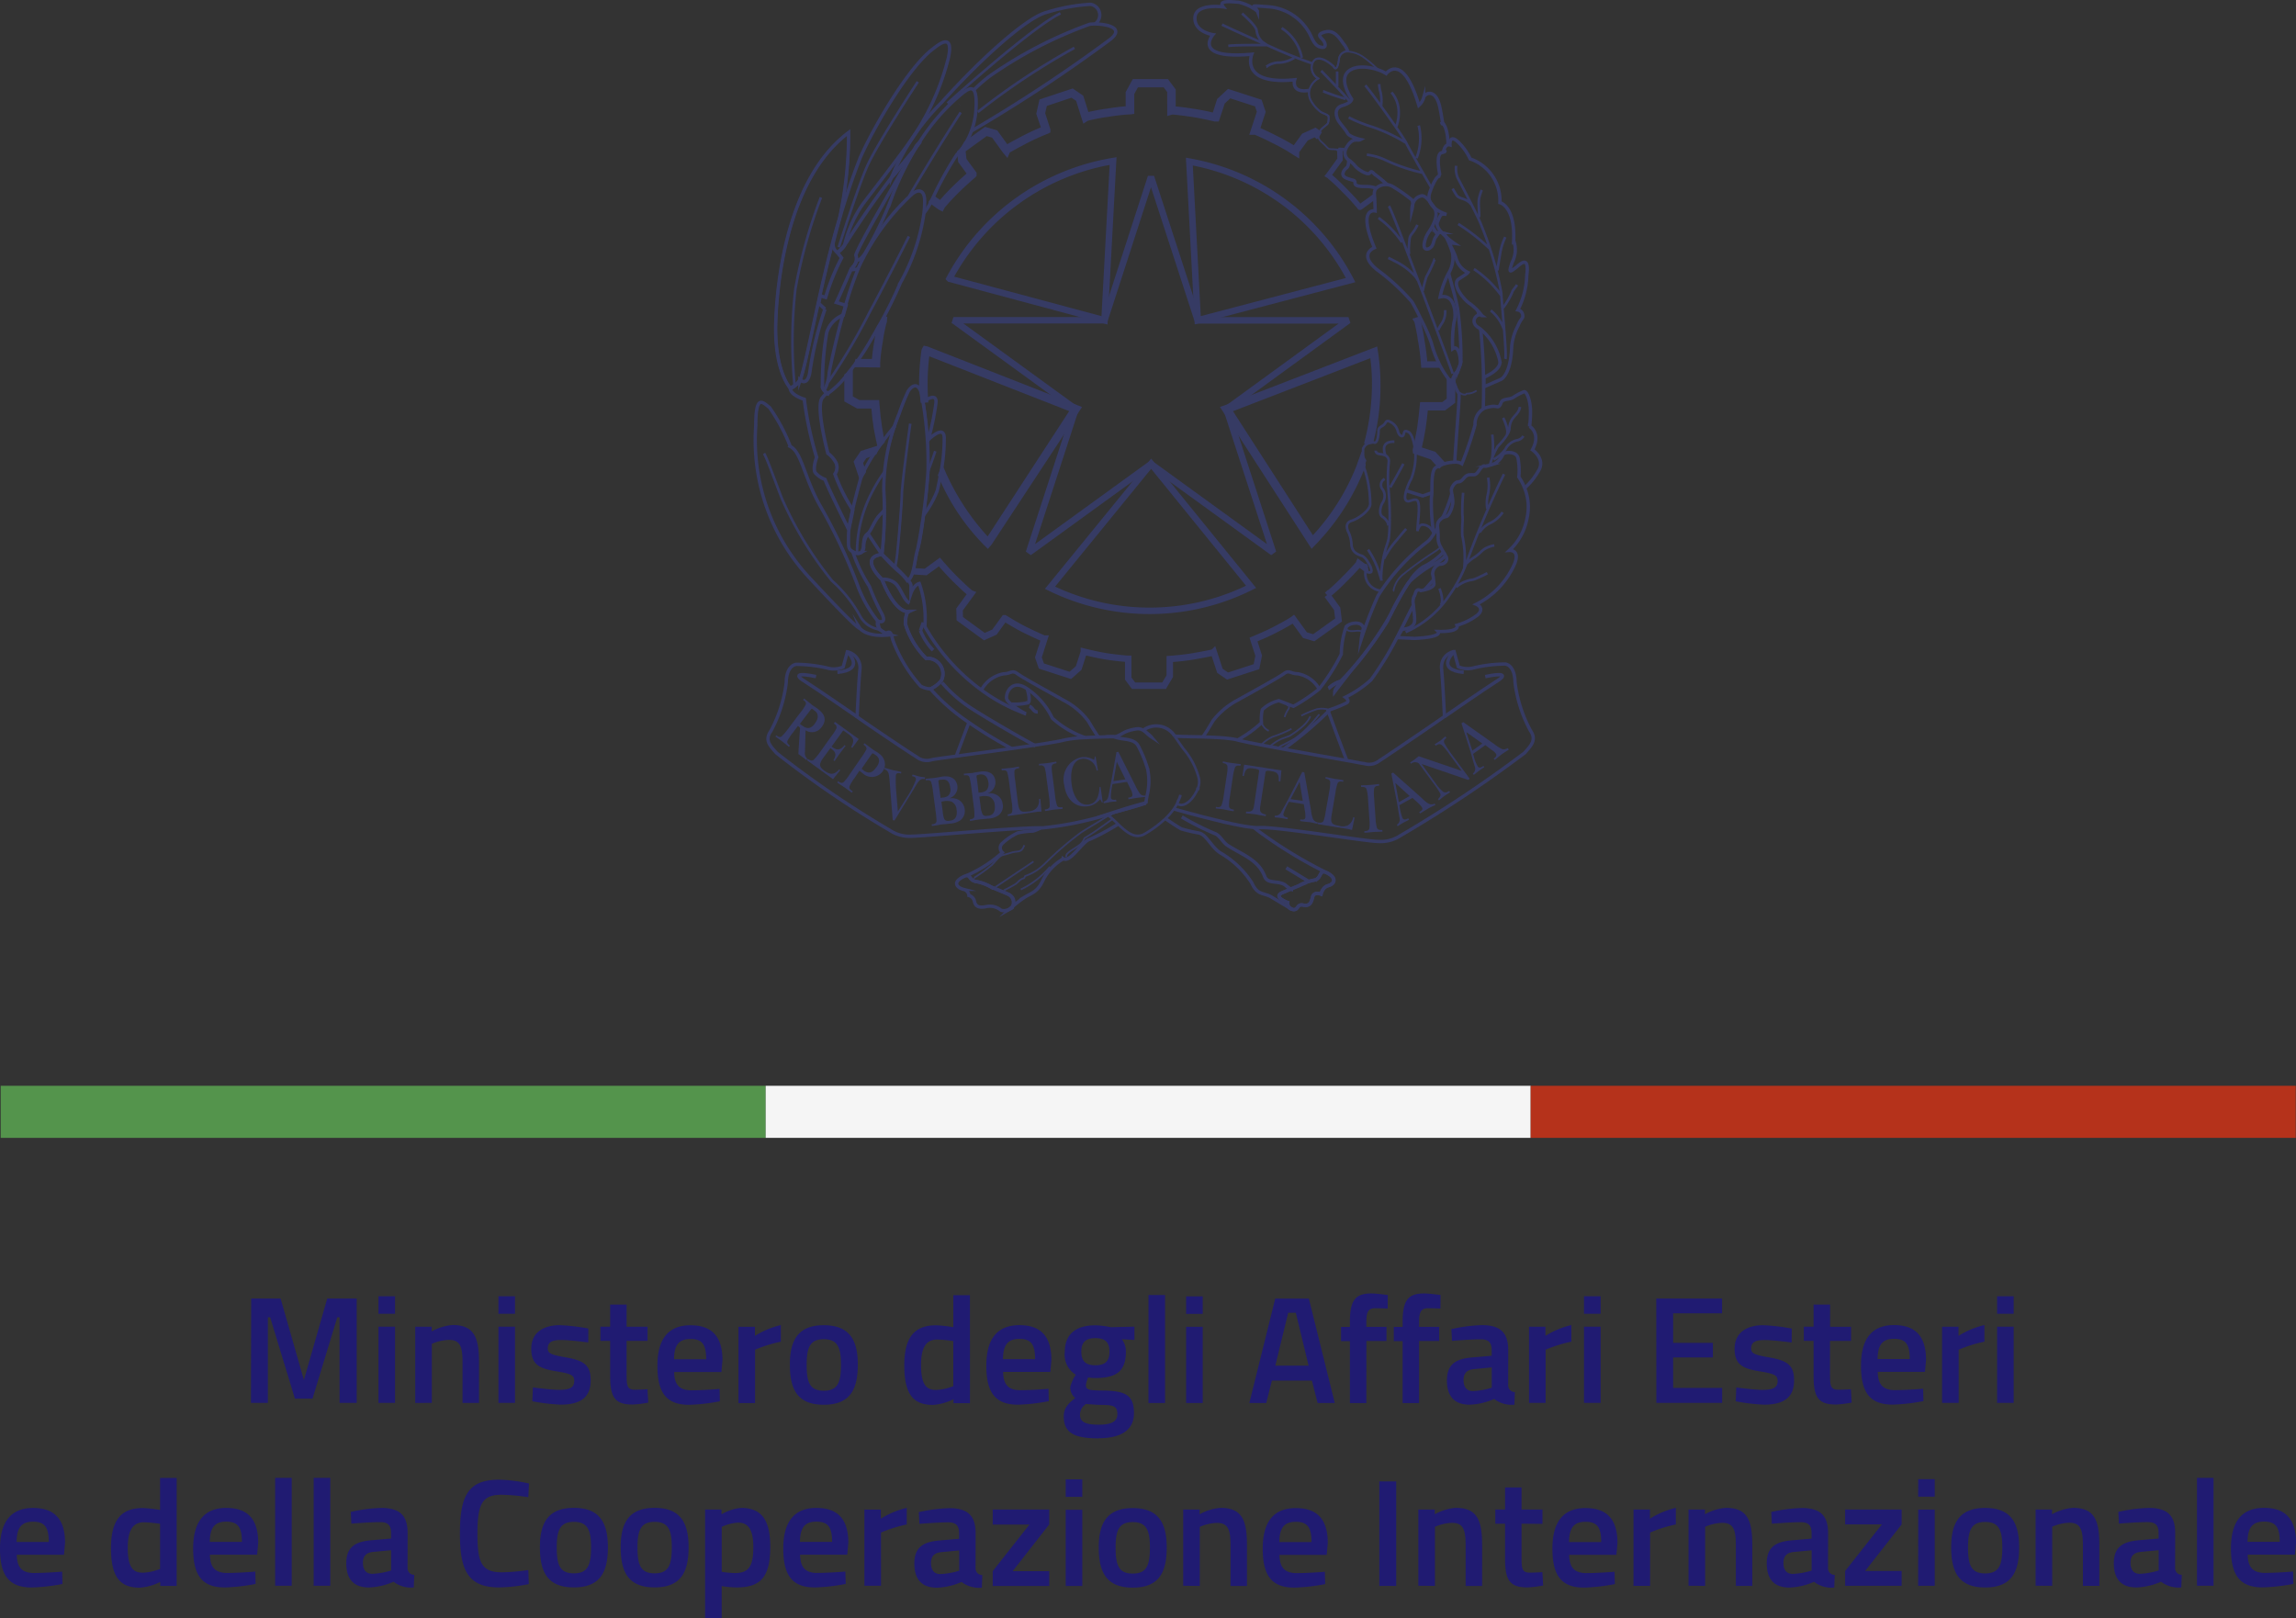 <?xml version="1.0" encoding="UTF-8"?>
<svg xmlns="http://www.w3.org/2000/svg" xmlns:xlink="http://www.w3.org/1999/xlink" id="Raggruppa_159" data-name="Raggruppa 159" width="120.486" height="84.942" viewBox="0 0 120.486 84.942">
  <rect x="0" y="0" width="120.486" height="84.942" fill="#333333" stroke="none"/>
  <defs>
    <clipPath id="clip-path">
      <rect id="Rettangolo_142" data-name="Rettangolo 142" width="120.486" height="84.942" fill="none"></rect>
    </clipPath>
  </defs>
  <g id="Raggruppa_158" data-name="Raggruppa 158" clip-path="url(#clip-path)">
    <path id="Tracciato_773" data-name="Tracciato 773" d="M72.2,9.884a1.411,1.411,0,0,0-.494-.089c-.326,0-.62,0-.62-.191s-.071-.1-.439-.248-.136-.442,0-.547c.089-.063.113-.245.1-.434" fill="none" stroke="#363b64" stroke-miterlimit="2.613" stroke-width="0.09"></path>
    <path id="Tracciato_774" data-name="Tracciato 774" d="M70.6,7.867a.182.182,0,0,1-.055-.015.209.209,0,0,0-.066,0,.209.209,0,0,1-.05,0h-.191c-.048,0-.1-.007-.162-.012-.474-.028-.252.043-.734-.4a.413.413,0,0,1-.162-.364c.035-.267.383-.465.457-.547.113-.106.073-.431.073-.431-.108-.116-.368-.147-.5-.292a1.833,1.833,0,0,1-.439-.547.828.828,0,0,1-.07-.5,1.021,1.021,0,0,1,.467-.628.669.669,0,0,1-.306-.8.482.482,0,0,1,.088-.139.314.314,0,0,1,.189-.1c.353-.061.83.4.83.4s.055.121.121.106H70.1c.053-.02.106-.131.151-.437a.466.466,0,0,1,.393-.449.443.443,0,0,1,.081-.007,1.632,1.632,0,0,1,.8.277,6.28,6.28,0,0,1,.853.734" fill="none" stroke="#363b64" stroke-miterlimit="2.613" stroke-width="0.09"></path>
    <line id="Linea_33" data-name="Linea 33" y1="0.003" transform="translate(74.884 10.407)" fill="none" stroke="#363b64" stroke-miterlimit="2.613" stroke-width="0.09"></line>
    <line id="Linea_34" data-name="Linea 34" x1="0.04" y1="0.012" transform="translate(74.13 10.614)" fill="none" stroke="#363b64" stroke-miterlimit="2.613" stroke-width="0.09"></line>
    <path id="Tracciato_775" data-name="Tracciato 775" d="M70.674,39.92c-.249-.644-.676-1.773-.967-2.584-.015-.038-.03-.073-.041-.108" fill="none" stroke="#363b64" stroke-miterlimit="10" stroke-width="0.175"></path>
    <path id="Tracciato_776" data-name="Tracciato 776" d="M63.119,38.682c.179-.253.358-.548.532-.85a3.988,3.988,0,0,1,1.307-1.09c.515-.292,2.117-1.163,2.409-1.382s.354,0,.722,0a1.616,1.616,0,0,1,1.136.8" fill="none" stroke="#363b64" stroke-miterlimit="10" stroke-width="0.175"></path>
    <path id="Tracciato_777" data-name="Tracciato 777" d="M70.674,39.92c-.249-.644-.676-1.773-.967-2.584-.015-.038-.03-.073-.041-.108" fill="none" stroke="#363b64" stroke-miterlimit="2.613" stroke-width="0.09"></path>
    <path id="Tracciato_778" data-name="Tracciato 778" d="M63.119,38.682c.179-.253.358-.548.532-.85a3.988,3.988,0,0,1,1.307-1.09c.515-.292,2.117-1.163,2.409-1.382s.354,0,.722,0a1.616,1.616,0,0,1,1.136.8" fill="none" stroke="#363b64" stroke-miterlimit="2.613" stroke-width="0.09"></path>
    <path id="Tracciato_779" data-name="Tracciato 779" d="M51.5,36.218a1.659,1.659,0,0,1,1.174-.856c.358,0,.431-.219.722,0s1.9,1.09,2.4,1.382a3.774,3.774,0,0,1,1.307,1.09c.179.3.361.6.54.851" fill="none" stroke="#363b64" stroke-miterlimit="10" stroke-width="0.175"></path>
    <path id="Tracciato_780" data-name="Tracciato 780" d="M50.845,37.917c-.224.6-.474,1.269-.664,1.764" fill="none" stroke="#363b64" stroke-miterlimit="10" stroke-width="0.175"></path>
    <path id="Tracciato_781" data-name="Tracciato 781" d="M51.5,36.218a1.659,1.659,0,0,1,1.174-.856c.358,0,.431-.219.722,0s1.9,1.09,2.4,1.382a3.774,3.774,0,0,1,1.307,1.09c.179.3.361.6.54.851" fill="none" stroke="#363b64" stroke-miterlimit="2.613" stroke-width="0.09"></path>
    <path id="Tracciato_782" data-name="Tracciato 782" d="M50.845,37.917c-.224.6-.474,1.269-.664,1.764" fill="none" stroke="#363b64" stroke-miterlimit="2.613" stroke-width="0.09"></path>
    <path id="Tracciato_783" data-name="Tracciato 783" d="M46.122,23.413c-.05-.22-.118-.523-.156-.742l-.04-.219c-.053-.326-.093-.674-.128-1.087h-.793l-.62-.343V19.691l.29-.2v1.36l.4.224h.987l.01.134c.035.464.078.843.134,1.194l.038.215c.04.215.053.355.1.57Z" fill="#363b64"></path>
    <path id="Tracciato_784" data-name="Tracciato 784" d="M46.122,23.413c-.05-.22-.118-.523-.156-.742l-.04-.219c-.053-.326-.093-.674-.128-1.087h-.793l-.62-.343V19.691l.29-.2v1.36l.4.224h.987l.01.134c.035.464.078.843.134,1.194l.038.215c.04.215.053.355.1.57Z" fill="none" stroke="#363b64" stroke-miterlimit="2.613" stroke-width="0.158"></path>
    <path id="Tracciato_785" data-name="Tracciato 785" d="M71.423,11.017h-.115l-.053-.051a10.336,10.336,0,0,0-.807-.88,10.146,10.146,0,0,0-.808-.757l-.141-.08.1-.128.58-.8-.01-.378L70.1,7.87l.21-.075.142.031.015.583-.562.771c.27.234.518.469.742.7s.472.482.74.8l.648-.469L72.1,10.2l.036.212.038.053Z" fill="#363b64"></path>
    <path id="Tracciato_786" data-name="Tracciato 786" d="M49.433,10.995l-.149-.078-.456-.33L49,10.353l.341.247c.237-.283.5-.555.689-.74.273-.275.563-.533.8-.742l-.472-.643-.053-.5.126-.1.133-.186.094-.191,1.048-.759.578.166.552.762c.24-.139.465-.26.7-.386l.121-.063c.315-.166.7-.346,1.06-.492l-.255-.767.154-.682,1.663-.55.5.34.283.9c.273-.065.576-.128.933-.181l.08-.008c.315-.051.687-.106,1.075-.131v-.8l.341-.621h1.759l.368.487v.936c.364.033.726.084,1.006.128.34.053.692.121,1.075.214l.242-.76.522-.482,1.678.542.2.575-.293.893c.346.144.687.316.921.436a10.688,10.688,0,0,1,.948.527l.47-.649.646-.293.235.171-.073.126-.086.116L69,7.113l-.424.192-.474.653v.219l-.226-.138a10.32,10.32,0,0,0-1.04-.588c-.248-.126-.611-.308-.971-.456h-.2l.371-1.13-.116-.346-1.38-.446-.341.316L63.9,6.3h-.147c-.424-.1-.807-.181-1.173-.237-.3-.046-.681-.1-1.062-.133l-.19.056V4.806l-.222-.3H59.668l-.225.409v.991l-.138.017a10.736,10.736,0,0,0-1.186.136l-.083.008c-.3.045-.586.1-.974.192l-.171.109-.353-1.128-.3-.2L54.866,5.5l-.1.444.277.858v.1l-.091.045a12.025,12.025,0,0,0-1.156.527l-.119.065c-.252.133-.49.26-.747.412l-.083.191-.157-.186-.578-.8-.348-.1-1.173.85.051.464.528.719V9.2l-.05.055c-.252.217-.578.505-.883.81-.2.2-.489.5-.732.792Z" fill="#363b64"></path>
    <path id="Tracciato_787" data-name="Tracciato 787" d="M49.433,11l-.149-.078-.456-.33L49,10.354l.341.247c.237-.283.5-.555.689-.74.275-.275.565-.533.8-.742l-.472-.643-.053-.5.128-.1.131-.186.094-.191,1.048-.755.578.166.552.762c.24-.141.465-.26.7-.386l.121-.063c.315-.166.7-.346,1.06-.492l-.255-.767.154-.682,1.663-.552.5.341.283.9c.275-.063.576-.126.933-.179l.08-.008c.315-.051.687-.106,1.075-.131v-.8l.341-.623h1.761l.366.489v.939c.366.031.726.084,1.006.128.34.051.692.121,1.075.212l.242-.759.522-.484,1.68.543.194.575-.293.893c.346.144.687.316.921.436a10.687,10.687,0,0,1,.948.527l.47-.649.646-.293.237.171-.075.126L69.1,7.2,69,7.115l-.422.192L68.1,7.96v.219l-.223-.14a9.946,9.946,0,0,0-1.04-.588c-.247-.126-.611-.308-.971-.456h-.2l.371-1.13-.116-.346-1.38-.446-.341.316L63.9,6.3h-.147c-.424-.1-.807-.182-1.173-.237-.3-.046-.681-.1-1.062-.133l-.189.056V4.807l-.222-.3H59.668l-.225.408v.992l-.138.017a10.035,10.035,0,0,0-1.186.136l-.083.008c-.3.045-.586.1-.974.192l-.169.108-.355-1.126-.3-.2L54.866,5.5l-.1.444.277.858v.1l-.091.045a12.025,12.025,0,0,0-1.156.527l-.118.065c-.253.133-.492.26-.749.411l-.083.192-.157-.186-.578-.8-.348-.1-1.173.85.051.464.528.719v.114l-.05.053c-.252.219-.578.507-.883.812-.2.2-.489.494-.732.792Z" fill="none" stroke="#363b64" stroke-miterlimit="2.613" stroke-width="0.158"></path>
    <path id="Tracciato_788" data-name="Tracciato 788" d="M46.111,19.208l-1.226-.017.07-.273h.873a9.792,9.792,0,0,1,.133-1.01q.047-.359.126-.722c.03-.134.136-.106.172-.24l.061-.128.162-.191-.017.23a8.3,8.3,0,0,0-.22,1.093,9.062,9.062,0,0,0-.134,1.09Z" fill="#363b64"></path>
    <path id="Tracciato_789" data-name="Tracciato 789" d="M46.111,19.208l-1.226-.017.07-.273h.873a9.792,9.792,0,0,1,.133-1.01q.047-.359.126-.722c.03-.134.136-.106.172-.24l.061-.128.162-.191-.018.23a8.457,8.457,0,0,0-.219,1.093,9.062,9.062,0,0,0-.134,1.09Z" fill="none" stroke="#363b64" stroke-miterlimit="2.613" stroke-width="0.158"></path>
    <path id="Tracciato_790" data-name="Tracciato 790" d="M45.165,25.082l-.282-.845.34-.5.845-.268-.138.318-.523.2-.2.3.157.474-.108.164Z" fill="#363b64"></path>
    <path id="Tracciato_791" data-name="Tracciato 791" d="M45.164,25.082l-.282-.845.34-.5.845-.268-.137.318-.523.2-.2.3.156.474-.106.164Z" fill="none" stroke="#363b64" stroke-miterlimit="2.613" stroke-width="0.158"></path>
    <path id="Tracciato_792" data-name="Tracciato 792" d="M73.8,25.76l.858.268.451-.156-.025.018" fill="none" stroke="#363b64" stroke-miterlimit="2.613" stroke-width="0.175"></path>
    <path id="Tracciato_793" data-name="Tracciato 793" d="M47.913,29.98h0l.663.041.722-.527c.26.306.533.606.817.89.262.252.533.523.817.755l.033.012-.611.835.012.484,1.29.943.532-.24.523-.724h.012c.345.209.691.421,1.047.6.323.156.671.323,1.014.469h.023l-.315.986.156.451,1.519.492.439-.388.272-.848V34.2c.4.1.8.187,1.184.25.364.053.744.1,1.112.126h.031v1.037l.28.376h1.6l.3-.5v-.9c.408-.031.807-.071,1.2-.136.355-.063.734-.128,1.09-.21l.02-.02.323.986.4.272,1.517-.492.116-.578-.272-.846c.376-.159.744-.315,1.1-.5.325-.167.659-.345.974-.547l.022-.017.606.835.461.136,1.3-.931-.071-.586-.523-.724a10.279,10.279,0,0,0,.89-.818c.262-.26.523-.53.764-.815l.012-.031.379.282" fill="none" stroke="#363b64" stroke-miterlimit="2.613" stroke-width="0.339"></path>
    <line id="Linea_35" data-name="Linea 35" x1="0.073" y2="0.002" transform="translate(72.414 30.161)" fill="none" stroke="#363b64" stroke-miterlimit="2.613" stroke-width="0.175"></line>
    <line id="Linea_36" data-name="Linea 36" y1="0.003" transform="translate(72.822 27.422)" fill="none" stroke="#363b64" stroke-miterlimit="2.613" stroke-width="0.175"></line>
    <path id="Tracciato_794" data-name="Tracciato 794" d="M75.53,24.493l-.035-.035-.378-.419-.895-.3-.012-.126c.079-.345.171-.752.239-1.173.053-.369.1-.78.131-1.123l.012-.131h1.115l.29-.22V19.939h.29V21.1l-.484.364h-.946c-.03.318-.075.679-.123,1.01-.06.378-.139.744-.212,1.064l.757.244.456.5Z" fill="#363b64"></path>
    <path id="Tracciato_795" data-name="Tracciato 795" d="M75.53,24.491l-.035-.036-.378-.417-.895-.3-.012-.126c.079-.345.171-.754.239-1.173.053-.369.1-.78.131-1.123l.012-.131h1.115l.29-.22V19.937h.29V21.1l-.484.364h-.946c-.03.32-.075.679-.123,1.01-.06.378-.139.744-.212,1.064l.757.244.456.5Z" fill="none" stroke="#363b64" stroke-miterlimit="2.613" stroke-width="0.158"></path>
    <path id="Tracciato_796" data-name="Tracciato 796" d="M74.571,16.757l-.2.066.012.02c.085.356.157.734.209,1.09a11.527,11.527,0,0,1,.147,1.2h.8" fill="none" stroke="#363b64" stroke-miterlimit="2.613" stroke-width="0.339"></path>
    <line id="Linea_37" data-name="Linea 37" x1="0.043" y2="0.015" transform="translate(74.308 14.53)" fill="none" stroke="#363b64" stroke-miterlimit="2.613" stroke-width="0.175"></line>
    <path id="Tracciato_797" data-name="Tracciato 797" d="M48.79,23c-.008-.038-.017-.073-.026-.106" fill="none" stroke="#363b64" stroke-miterlimit="2.613" stroke-width="0.175"></path>
    <path id="Tracciato_798" data-name="Tracciato 798" d="M51.837,28.692l-.154-.152a11.385,11.385,0,0,1-2.382-3.6l.149-.358a12.562,12.562,0,0,0,2.389,3.7l4.388-6.742L48.7,18.59a12.14,12.14,0,0,0-.1,1.594c0,.275.01.565.031.863l-.247.013c-.022-.3-.075-.595-.075-.876a12.484,12.484,0,0,1,.126-1.792l.018-.051.061-.108.129.025L56.662,21.4,51.976,28.53Z" fill="#363b64"></path>
    <path id="Tracciato_799" data-name="Tracciato 799" d="M51.837,28.692l-.154-.152a11.385,11.385,0,0,1-2.382-3.6l.149-.358a12.616,12.616,0,0,0,2.389,3.7l4.388-6.744L48.7,18.588a12.14,12.14,0,0,0-.1,1.594c0,.275.01.565.031.865l-.247.013c-.022-.306-.075-.6-.075-.878a12.484,12.484,0,0,1,.126-1.792l.018-.051.061-.108.129.025L56.662,21.4l-4.686,7.128Z" fill="none" stroke="#363b64" stroke-miterlimit="2.613" stroke-width="0.158"></path>
    <path id="Tracciato_800" data-name="Tracciato 800" d="M70.875,14.7a11.873,11.873,0,0,0-8.462-6.22l.441,8.327Z" fill="none" stroke="#363b64" stroke-miterlimit="2.613" stroke-width="0.339"></path>
    <path id="Tracciato_801" data-name="Tracciato 801" d="M58.411,8.452a11.941,11.941,0,0,0-8.586,6.169l.01.01,8.125,2.18Z" fill="none" stroke="#363b64" stroke-miterlimit="2.613" stroke-width="0.339"></path>
    <path id="Tracciato_802" data-name="Tracciato 802" d="M68.84,28.679,64.14,21.4l.179-.061,7.887-3.046.028.177a11.122,11.122,0,0,1,.129,1.719,11.337,11.337,0,0,1-.381,3.028l-.326.071a12.2,12.2,0,0,0,.419-3.1,10.6,10.6,0,0,0-.1-1.5l-7.393,2.859,4.3,6.67A11.708,11.708,0,0,0,71.3,24.368v-.015c.023-.068.051-.146.083-.229l.085-.229.149.285-.033.091c-.025.071.018.093,0,.154l-.01.03a11.958,11.958,0,0,1-2.576,4.059Z" fill="#363b64"></path>
    <path id="Tracciato_803" data-name="Tracciato 803" d="M68.84,28.677,64.14,21.4l.179-.061,7.887-3.046.028.177a11.122,11.122,0,0,1,.129,1.719,11.344,11.344,0,0,1-.381,3.029l-.326.071a12.2,12.2,0,0,0,.419-3.1,10.6,10.6,0,0,0-.1-1.5l-7.39,2.854,4.3,6.675A11.713,11.713,0,0,0,71.3,24.366v-.015c.023-.068.051-.146.083-.227l.083-.229.151.283-.033.091c-.026.071.018.093,0,.154l-.01.03a11.974,11.974,0,0,1-2.576,4.059Z" fill="none" stroke="#363b64" stroke-miterlimit="2.613" stroke-width="0.158"></path>
    <path id="Tracciato_804" data-name="Tracciato 804" d="M55.1,30.847A11.888,11.888,0,0,0,65.653,30.8l-5.245-6.462Z" fill="none" stroke="#363b64" stroke-miterlimit="2.613" stroke-width="0.339"></path>
    <path id="Tracciato_805" data-name="Tracciato 805" d="M53.994,29l2.45-7.531-6.409-4.66h7.927L60.4,9.281l2.45,7.532h7.915l-6.4,4.66L66.807,29,60.4,24.354Z" fill="none" stroke="#363b64" stroke-miterlimit="2.613" stroke-width="0.339"></path>
    <path id="Tracciato_806" data-name="Tracciato 806" d="M80,25.621a3.593,3.593,0,0,0,.741-.923c.368-.618-.325-1.09-.325-1.09.472-.866-.147-1.234-.147-1.234a5.942,5.942,0,0,0,.045-.8c0-.512-.192-1.055-.34-1.014a2.767,2.767,0,0,0-.542.283c-.181.114-.252.071-.5.147-.189.051-.146.219-.26.323s-.147-.075-.651.073a.71.71,0,0,0-.177.07.921.921,0,0,0-.439.842,19.881,19.881,0,0,1-.691,2.044.663.663,0,0,0-.369-.089,2.115,2.115,0,0,0-.76.164,1.526,1.526,0,0,0-.253.133c-.207.159-.184.81-.192,1.244a1.735,1.735,0,0,1-.026.33,10.244,10.244,0,0,0,.129,1.9" fill="none" stroke="#363b64" stroke-miterlimit="10" stroke-width="0.175"></path>
    <line id="Linea_38" data-name="Linea 38" transform="translate(77.381 30.395)" fill="none" stroke="#363b64" stroke-miterlimit="10" stroke-width="0.175"></line>
    <path id="Tracciato_807" data-name="Tracciato 807" d="M80,25.621a3.593,3.593,0,0,0,.741-.923c.368-.618-.325-1.09-.325-1.09.472-.866-.147-1.234-.147-1.234a5.942,5.942,0,0,0,.045-.8c0-.512-.192-1.055-.34-1.014a2.767,2.767,0,0,0-.542.283c-.181.114-.252.071-.5.147-.189.051-.146.219-.26.323s-.147-.075-.651.073a.71.71,0,0,0-.177.07.921.921,0,0,0-.439.842,19.881,19.881,0,0,1-.691,2.044.663.663,0,0,0-.369-.089,2.115,2.115,0,0,0-.76.164,1.526,1.526,0,0,0-.253.133c-.207.159-.184.81-.192,1.244a1.735,1.735,0,0,1-.026.33,10.244,10.244,0,0,0,.129,1.9" fill="none" stroke="#363b64" stroke-miterlimit="2.613" stroke-width="0.09"></path>
    <line id="Linea_39" data-name="Linea 39" transform="translate(77.381 30.395)" fill="none" stroke="#363b64" stroke-miterlimit="2.613" stroke-width="0.09"></line>
    <path id="Tracciato_808" data-name="Tracciato 808" d="M72.45,31l-.055-.008a.893.893,0,0,1-.744-.938c0-.866.108-.028.108-.028s.187.061.217-.045a.952.952,0,0,0-.186-.462.9.9,0,0,0-.283-.331c-.179-.073-.547-.147-.586-.586a1.738,1.738,0,0,0-.149-.651s-.282-.48.149-.616.982-.586.982-.881a5.932,5.932,0,0,0-.327-1.931s-.018-.21-.033-.439a3.648,3.648,0,0,1-.01-.543.65.65,0,0,1,.3-.306.275.275,0,0,1,.245-.018c.22.116.262-.429.262-.575s.031-.187.219-.3.147-.323.356-.22a.744.744,0,0,1,.439.515c.075.252.252.325.3.177s.031-.252.252-.144.325.689.368,1.014a3.418,3.418,0,0,1-.22,1.454,2.083,2.083,0,0,0-.147.3c-.128.3-.224.664-.147.792.116.191.323-.031.547,0s.144.734.113,1.1-.04.543-.04.543.071-.336.26-.336a.591.591,0,0,1,.545.368.043.043,0,0,1,0,.035" fill="none" stroke="#363b64" stroke-miterlimit="2.613" stroke-width="0.136"></path>
    <path id="Tracciato_809" data-name="Tracciato 809" d="M76.02,14.336c.133.523.341,1.191.469,1.855a19.262,19.262,0,0,1,.176,2.768c.015,0,0,.061-.028.144-.007.017-.015.04-.023.066-.051.154-.124.333-.124.333a.489.489,0,0,0-.05.035.414.414,0,0,0-.141.224.766.766,0,0,0,.028.4.286.286,0,0,0,.015.041.575.575,0,0,0,.023.066,2.12,2.12,0,0,0,.2.391c.025.378-.154,2.255-.224,3.588" fill="none" stroke="#363b64" stroke-miterlimit="10" stroke-width="0.175"></path>
    <path id="Tracciato_810" data-name="Tracciato 810" d="M69.728,36.121a3.756,3.756,0,0,1,.474-.316l.023-.008h.015c.013-.007.028-.008.04-.015a.109.109,0,0,0,.031-.008l.03-.008c.144,0-.3.323-.3.543,0,0,.909-1.206,1.173-1.486a23.791,23.791,0,0,0,1.59-2.221c.116-.253.654-1.287.966-1.8l.007-.007a.072.072,0,0,1,.015-.027,1.8,1.8,0,0,1,.126-.187l.015-.022.018-.022c.008-.007.015-.008.017-.015a6.257,6.257,0,0,1,1.246-.911,1.173,1.173,0,0,0,.212-.1,1.778,1.778,0,0,0,.427-.35" fill="none" stroke="#363b64" stroke-miterlimit="10" stroke-width="0.175"></path>
    <path id="Tracciato_811" data-name="Tracciato 811" d="M75.228,30.426c-.177.2-.338.379-.467.523" fill="none" stroke="#363b64" stroke-miterlimit="10" stroke-width="0.175"></path>
    <path id="Tracciato_812" data-name="Tracciato 812" d="M64.937,38.843a6.557,6.557,0,0,0,1.262-.907,2.291,2.291,0,0,1,.041-.691,1.92,1.92,0,0,1,.87-.47c.116.043.764.295.764.295a9.317,9.317,0,0,0,1.357-.914.148.148,0,0,1,.025-.031,10.873,10.873,0,0,0,1.13-1.789,4.655,4.655,0,0,1,.255-1.446c.176-.187.793-.335.908.073,0,0-.02.084-.043.187a2.676,2.676,0,0,0-.071.388,23.338,23.338,0,0,1,.858-2.226c.02-.035.036-.07.055-.1a10.869,10.869,0,0,1,2.584-2.8,1.152,1.152,0,0,0,.142-.154c.051-.066.106-.147.167-.239s.133-.215.2-.34" fill="none" stroke="#363b64" stroke-miterlimit="10" stroke-width="0.175"></path>
    <path id="Tracciato_813" data-name="Tracciato 813" d="M74.173,31.76h0c-.267.482-.547,1.1-.742,1.451a16.7,16.7,0,0,1-1.486,2.472,6.027,6.027,0,0,1-1.342.911s.25.179.063.295a6.364,6.364,0,0,1-.838.345l-.033.012-.086.086a19.432,19.432,0,0,1-2.362,1.99" fill="none" stroke="#363b64" stroke-miterlimit="10" stroke-width="0.175"></path>
    <line id="Linea_40" data-name="Linea 40" x1="0.003" transform="translate(60.201 40.3)" fill="none" stroke="#363b64" stroke-miterlimit="10" stroke-width="0.175"></line>
    <path id="Tracciato_814" data-name="Tracciato 814" d="M58.665,43.246a.283.283,0,0,1-.1.075,11.862,11.862,0,0,1-1.382.734c-.358.073-1.017,1.236-1.382,1.015a2.739,2.739,0,0,0-1.05,1.09c-.292.651-.585.691-.951.911a6.273,6.273,0,0,0-.659.5c-.083.071-.144.126-.161.141l-.007.007.038-.022a.746.746,0,0,0,.1-.055l.018-.035.012-.031a.213.213,0,0,0,.02-.055l.012-.041a.415.415,0,0,0,.015-.07.633.633,0,0,0,.007-.075.253.253,0,0,0,0-.055.224.224,0,0,0-.012-.056.264.264,0,0,0-.012-.04.322.322,0,0,0-.023-.05.257.257,0,0,0-.038-.055l-.015-.017a.53.53,0,0,0-.192-.136c-.512-.224-.88-.368-.88-.368a2.466,2.466,0,0,0-.8-.295.41.41,0,0,1-.268-.147c-.025-.027-.041-.051-.06-.075a.087.087,0,0,0-.028-.035.158.158,0,0,0-.028-.03.108.108,0,0,0-.045-.017h-.017a.123.123,0,0,0-.066,0A6.936,6.936,0,0,0,52.6,44.745a.322.322,0,0,1-.03-.454.424.424,0,0,1,.03-.03,3.157,3.157,0,0,1,.8-.543,4.376,4.376,0,0,1,.807-.1,1.638,1.638,0,0,0,.431-.182" fill="none" stroke="#363b64" stroke-miterlimit="10" stroke-width="0.175"></path>
    <path id="Tracciato_815" data-name="Tracciato 815" d="M75.705,27.173a7.308,7.308,0,0,0,.48-1.261" fill="none" stroke="#363b64" stroke-miterlimit="10" stroke-width="0.175"></path>
    <line id="Linea_41" data-name="Linea 41" x1="0.078" y2="0.028" transform="translate(76.243 13.313)" fill="none" stroke="#363b64" stroke-miterlimit="10" stroke-width="0.175"></line>
    <path id="Tracciato_816" data-name="Tracciato 816" d="M77.7,17.262a30.72,30.72,0,0,1,.136,4.17v.027" fill="none" stroke="#363b64" stroke-miterlimit="10" stroke-width="0.175"></path>
    <path id="Tracciato_817" data-name="Tracciato 817" d="M77.6,16.527c-.015-.075-.03-.151-.04-.222" fill="none" stroke="#363b64" stroke-miterlimit="10" stroke-width="0.175"></path>
    <path id="Tracciato_818" data-name="Tracciato 818" d="M75.751,28.969a3.344,3.344,0,0,1-.361.333,3.3,3.3,0,0,1-.726.456,2.493,2.493,0,0,0-.709.779l-.017.023a.043.043,0,0,0-.015.02c-.043.061-.086.124-.128.189l-.015.025V30.8a11.1,11.1,0,0,0-.818,1.474,16.679,16.679,0,0,1-2.616,3.487l-.03.008a.109.109,0,0,1-.031.008.286.286,0,0,1-.041.015l-.015.007-.022.008a1.186,1.186,0,0,0-.474.315h-.007" fill="none" stroke="#363b64" stroke-miterlimit="10" stroke-width="0.175"></path>
    <path id="Tracciato_819" data-name="Tracciato 819" d="M76.02,14.336c.133.523.341,1.191.469,1.855a19.262,19.262,0,0,1,.176,2.768c.015,0,0,.061-.028.144-.007.017-.015.04-.023.066-.051.154-.124.333-.124.333a.489.489,0,0,0-.05.035.414.414,0,0,0-.141.224.766.766,0,0,0,.028.4.286.286,0,0,0,.015.041.575.575,0,0,0,.023.066,2.12,2.12,0,0,0,.2.391c.025.378-.154,2.255-.224,3.588" fill="none" stroke="#363b64" stroke-miterlimit="2.613" stroke-width="0.09"></path>
    <path id="Tracciato_820" data-name="Tracciato 820" d="M69.728,36.121a3.756,3.756,0,0,1,.474-.316l.023-.008h.015c.013-.007.028-.008.04-.015a.109.109,0,0,0,.031-.008l.03-.008c.144,0-.3.323-.3.543,0,0,.909-1.206,1.173-1.486a23.791,23.791,0,0,0,1.59-2.221c.116-.253.654-1.287.966-1.8l.007-.007a.072.072,0,0,1,.015-.027,1.8,1.8,0,0,1,.126-.187l.015-.022.018-.022c.008-.007.015-.008.017-.015a6.257,6.257,0,0,1,1.246-.911,1.173,1.173,0,0,0,.212-.1,1.778,1.778,0,0,0,.427-.35" fill="none" stroke="#363b64" stroke-miterlimit="2.613" stroke-width="0.09"></path>
    <path id="Tracciato_821" data-name="Tracciato 821" d="M75.228,30.426c-.177.2-.338.379-.467.523" fill="none" stroke="#363b64" stroke-miterlimit="2.613" stroke-width="0.09"></path>
    <path id="Tracciato_822" data-name="Tracciato 822" d="M64.937,38.843a6.557,6.557,0,0,0,1.262-.907,2.291,2.291,0,0,1,.041-.691,1.92,1.92,0,0,1,.87-.47c.116.043.764.295.764.295a9.317,9.317,0,0,0,1.357-.914.148.148,0,0,1,.025-.031,10.873,10.873,0,0,0,1.13-1.789,4.655,4.655,0,0,1,.255-1.446c.176-.187.793-.335.908.073,0,0-.02.084-.043.187a2.676,2.676,0,0,0-.071.388,23.338,23.338,0,0,1,.858-2.226c.02-.035.036-.07.055-.1a10.869,10.869,0,0,1,2.584-2.8,1.152,1.152,0,0,0,.142-.154c.051-.066.106-.147.167-.239s.133-.215.2-.34" fill="none" stroke="#363b64" stroke-miterlimit="2.613" stroke-width="0.09"></path>
    <path id="Tracciato_823" data-name="Tracciato 823" d="M74.173,31.76h0c-.267.482-.547,1.1-.742,1.451a16.7,16.7,0,0,1-1.486,2.472,6.027,6.027,0,0,1-1.342.911s.25.179.063.295a6.364,6.364,0,0,1-.838.345l-.033.012-.086.086a19.432,19.432,0,0,1-2.362,1.99" fill="none" stroke="#363b64" stroke-miterlimit="2.613" stroke-width="0.09"></path>
    <line id="Linea_42" data-name="Linea 42" x1="0.003" transform="translate(60.201 40.3)" fill="none" stroke="#363b64" stroke-miterlimit="2.613" stroke-width="0.09"></line>
    <path id="Tracciato_824" data-name="Tracciato 824" d="M58.665,43.246a.283.283,0,0,1-.1.075,11.862,11.862,0,0,1-1.382.734c-.358.073-1.017,1.236-1.382,1.015a2.739,2.739,0,0,0-1.05,1.09c-.292.651-.585.691-.951.911a6.273,6.273,0,0,0-.659.5c-.083.071-.144.126-.161.141l-.007.007.038-.022a.746.746,0,0,0,.1-.055l.018-.035.012-.031a.213.213,0,0,0,.02-.055l.012-.041a.415.415,0,0,0,.015-.07.633.633,0,0,0,.007-.075.253.253,0,0,0,0-.055.224.224,0,0,0-.012-.056.264.264,0,0,0-.012-.04.322.322,0,0,0-.023-.05.257.257,0,0,0-.038-.055l-.015-.017a.53.53,0,0,0-.192-.136c-.512-.224-.88-.368-.88-.368a2.466,2.466,0,0,0-.8-.295.41.41,0,0,1-.268-.147c-.025-.027-.041-.051-.06-.075a.087.087,0,0,0-.028-.035.158.158,0,0,0-.028-.03.108.108,0,0,0-.045-.017h-.017a.123.123,0,0,0-.066,0A6.936,6.936,0,0,0,52.6,44.745a.322.322,0,0,1-.03-.454.424.424,0,0,1,.03-.03,3.157,3.157,0,0,1,.8-.543,4.376,4.376,0,0,1,.807-.1,1.638,1.638,0,0,0,.431-.182" fill="none" stroke="#363b64" stroke-miterlimit="2.613" stroke-width="0.09"></path>
    <path id="Tracciato_825" data-name="Tracciato 825" d="M75.705,27.173a7.308,7.308,0,0,0,.48-1.261" fill="none" stroke="#363b64" stroke-miterlimit="2.613" stroke-width="0.09"></path>
    <line id="Linea_43" data-name="Linea 43" x1="0.078" y2="0.028" transform="translate(76.243 13.313)" fill="none" stroke="#363b64" stroke-miterlimit="2.613" stroke-width="0.09"></line>
    <path id="Tracciato_826" data-name="Tracciato 826" d="M77.7,17.262a30.72,30.72,0,0,1,.136,4.17v.027" fill="none" stroke="#363b64" stroke-miterlimit="2.613" stroke-width="0.09"></path>
    <path id="Tracciato_827" data-name="Tracciato 827" d="M77.6,16.527c-.015-.075-.03-.151-.04-.222" fill="none" stroke="#363b64" stroke-miterlimit="2.613" stroke-width="0.09"></path>
    <path id="Tracciato_828" data-name="Tracciato 828" d="M75.751,28.969a3.344,3.344,0,0,1-.361.333,3.3,3.3,0,0,1-.726.456,2.493,2.493,0,0,0-.709.779l-.017.023a.043.043,0,0,0-.015.02c-.043.061-.086.124-.128.189l-.015.025V30.8a11.1,11.1,0,0,0-.818,1.474,16.679,16.679,0,0,1-2.616,3.487l-.03.008a.109.109,0,0,1-.031.008.286.286,0,0,1-.041.015l-.015.007-.022.008a1.186,1.186,0,0,0-.474.315h-.007" fill="none" stroke="#363b64" stroke-miterlimit="2.613" stroke-width="0.09"></path>
    <path id="Tracciato_829" data-name="Tracciato 829" d="M53.1,47.648a.489.489,0,0,0-.133-.68.509.509,0,0,0-.076-.042c-.514-.22-.88-.368-.88-.368a2.494,2.494,0,0,0-.8-.293c-.439-.073-.219-.5-.732-.21s-.21.547.073.62a.353.353,0,0,1,.293.325.394.394,0,0,1,.293.325c.073.293.293.325.649.25a.916.916,0,0,1,.734.189C52.764,47.879,53.1,47.648,53.1,47.648Z" fill="none" stroke="#363b64" stroke-miterlimit="10" stroke-width="0.175"></path>
    <path id="Tracciato_830" data-name="Tracciato 830" d="M53.1,47.648a.489.489,0,0,0-.133-.68.509.509,0,0,0-.076-.042c-.514-.22-.88-.368-.88-.368a2.494,2.494,0,0,0-.8-.293c-.439-.073-.219-.5-.732-.21s-.21.547.073.62a.353.353,0,0,1,.293.325.394.394,0,0,1,.293.325c.073.293.293.325.649.25a.916.916,0,0,1,.734.189C52.764,47.879,53.1,47.648,53.1,47.648Z" fill="none" stroke="#363b64" stroke-miterlimit="2.613" stroke-width="0.09"></path>
    <path id="Tracciato_831" data-name="Tracciato 831" d="M55.925,44.977c.043-.043.031-.108.051-.136.283-.326.787-.411.931-.85.519-.3.992-.668,1.483-1.009m1.209-.7c-.091.038-.184.081-.275.128m13.8-11.4a1.4,1.4,0,0,1,.555-.9,17.56,17.56,0,0,1,1.648-1.179c.1-.068.187-.141.28-.214m-21.373,16.5-2,1.342m.368-1.676c.124-.031.323-.084.439-.124.4-.128.545.04.712-.4m-2.628,1.707a8.3,8.3,0,0,0,.923-.668c.187-.181.368-.452.555-.515m17.246-7.648h-.024a.942.942,0,0,1-.159-.008,1.328,1.328,0,0,0-.54-.012,5.287,5.287,0,0,0-.838.348m-1.706.793a.709.709,0,0,1-.368-.4m1.31-.941c.04,0,.091-.01.1,0,.02.063.031.167-.013.2a1.483,1.483,0,0,0-.2.419m3.381-4.764c-.053-.023-.073.031-.118.031.013.063-.031.147.045.176.255.124.527-.051.772.073a.1.1,0,0,1,.023.012v-.073M76.6,20.612a.429.429,0,0,0,.3.1c.02,0,.053-.053.071-.053a.851.851,0,0,0,.514-.159m-24.8,26.225c.211-.1.418-.212.618-.333.136-.108.229-.244.408-.295.065-.01.053-.113.1-.124a2.833,2.833,0,0,0,.577-.283,3.593,3.593,0,0,0,.533-.451,17.475,17.475,0,0,1,1.811-1.551c.492-.313.972-.581,1.435-.885M55.1,45.489a4.539,4.539,0,0,1-1.531,1.194m12.588-7.565.018-.015a2.034,2.034,0,0,1,.6-.431,6.585,6.585,0,0,0,1-.419M66.61,39.2l.015-.007a2.3,2.3,0,0,1,.548-.378c.156-.076.333-.126.5-.192a4.7,4.7,0,0,0,.682-.5,1.6,1.6,0,0,0,.408-.523m-1.688,1.676a.345.345,0,0,1,.139-.126c.24-.118.47-.232.7-.368a4.373,4.373,0,0,0,.868-.767c.156-.157.3-.345.451-.523" fill="none" stroke="#363b64" stroke-miterlimit="2.613" stroke-width="0.09"></path>
    <path id="Tracciato_832" data-name="Tracciato 832" d="M59.946,42.226c-.02-.012-.038-.02-.058-.03" fill="none" stroke="#363b64" stroke-miterlimit="10" stroke-width="0.175"></path>
    <path id="Tracciato_833" data-name="Tracciato 833" d="M53.088,39.284a22.112,22.112,0,0,1-2.243-1.367,10.514,10.514,0,0,1-2.021-1.763,1.568,1.568,0,0,0,.575-.439.812.812,0,0,0-.377-1.085.821.821,0,0,0-.423-.078,4.277,4.277,0,0,1-1.09-1.812v-.128a.738.738,0,0,1,.007-.081.979.979,0,0,1,.038-.215.33.33,0,0,1,.02-.068l.008-.025a.333.333,0,0,1,.043-.084l.03-.03a.092.092,0,0,1,.03-.018" fill="none" stroke="#363b64" stroke-miterlimit="10" stroke-width="0.175"></path>
    <path id="Tracciato_834" data-name="Tracciato 834" d="M61.159,42.96a9.774,9.774,0,0,0,.828.542,8.393,8.393,0,0,0,.941.219c.364.073.651.734,1.087,1.027a4.89,4.89,0,0,1,1.678,1.592c.292.661.649.512,1.015.732.268.162.727.434.952.573h.019l.109.063.008.007" fill="none" stroke="#363b64" stroke-miterlimit="10" stroke-width="0.175"></path>
    <path id="Tracciato_835" data-name="Tracciato 835" d="M47.734,32.083l-.023.007H47.7c-.144.03-.731.015-1.416-1.685,0,0-1.237-1.161,0-1.309,0,0,.336.308.694.654.252.247.515.514.678.706a.629.629,0,0,1,.147.244v.439s.147-.439.439-.515a5.562,5.562,0,0,1,.292,2.264A10.634,10.634,0,0,0,51.5,36.216a9.223,9.223,0,0,0,2.326,1.244" fill="none" stroke="#363b64" stroke-miterlimit="10" stroke-width="0.175"></path>
    <path id="Tracciato_836" data-name="Tracciato 836" d="M53.839,37.467h-.012c-.1-.058-.938-.525-1-.79-.071-.295.283-1.09,1.09-.515a3.868,3.868,0,0,1,1.307,1.531,5.106,5.106,0,0,0,1.721,1.022" fill="none" stroke="#363b64" stroke-miterlimit="10" stroke-width="0.175"></path>
    <path id="Tracciato_837" data-name="Tracciato 837" d="M65.8,43.429h0c.066.053.128.1.179.146a23.937,23.937,0,0,0,3.63,2.223c-.323-.151-.287.136-.461.3a.321.321,0,0,1-.133.081.293.293,0,0,1-.06.015,1.793,1.793,0,0,0-.287.07,2.526,2.526,0,0,0-.512.222s-.164.066-.426.177c-.126.055-.277.118-.442.191-.512.22.283.515.283.515a.387.387,0,0,0,.018.151.274.274,0,0,0,.066.126.26.26,0,0,0,.136.078c.356.106.22-.295.585-.222s.431-.133.5-.427.442-.146.442-.146.073-.366.364-.442.5-.364,0-.648c-.028-.017-.055-.028-.078-.04" fill="none" stroke="#363b64" stroke-miterlimit="10" stroke-width="0.175"></path>
    <path id="Tracciato_838" data-name="Tracciato 838" d="M59.946,42.226c-.02-.012-.038-.02-.058-.03" fill="none" stroke="#363b64" stroke-miterlimit="2.613" stroke-width="0.09"></path>
    <path id="Tracciato_839" data-name="Tracciato 839" d="M53.088,39.284a22.112,22.112,0,0,1-2.243-1.367,10.514,10.514,0,0,1-2.021-1.763,1.568,1.568,0,0,0,.575-.439.812.812,0,0,0-.377-1.085.821.821,0,0,0-.423-.078,4.277,4.277,0,0,1-1.09-1.812v-.128a.738.738,0,0,1,.007-.081.979.979,0,0,1,.038-.215.33.33,0,0,1,.02-.068l.008-.025a.333.333,0,0,1,.043-.084l.03-.03a.092.092,0,0,1,.03-.018" fill="none" stroke="#363b64" stroke-miterlimit="2.613" stroke-width="0.09"></path>
    <path id="Tracciato_840" data-name="Tracciato 840" d="M61.159,42.96a9.774,9.774,0,0,0,.828.542,8.393,8.393,0,0,0,.941.219c.364.073.651.734,1.087,1.027a4.89,4.89,0,0,1,1.678,1.592c.292.661.649.512,1.015.732.268.162.727.434.952.573h.019l.109.063.008.007" fill="none" stroke="#363b64" stroke-miterlimit="2.613" stroke-width="0.09"></path>
    <path id="Tracciato_841" data-name="Tracciato 841" d="M47.734,32.083l-.023.007H47.7c-.144.03-.731.015-1.416-1.685,0,0-1.237-1.161,0-1.309,0,0,.336.308.694.654.252.247.515.514.678.706a.629.629,0,0,1,.147.244v.439s.147-.439.439-.515a5.562,5.562,0,0,1,.292,2.264A10.634,10.634,0,0,0,51.5,36.216a9.223,9.223,0,0,0,2.326,1.244" fill="none" stroke="#363b64" stroke-miterlimit="2.613" stroke-width="0.09"></path>
    <path id="Tracciato_842" data-name="Tracciato 842" d="M53.839,37.467h-.012c-.1-.058-.938-.525-1-.79-.071-.295.283-1.09,1.09-.515a3.868,3.868,0,0,1,1.307,1.531,5.106,5.106,0,0,0,1.721,1.022" fill="none" stroke="#363b64" stroke-miterlimit="2.613" stroke-width="0.09"></path>
    <path id="Tracciato_843" data-name="Tracciato 843" d="M65.8,43.429h0c.066.053.128.1.179.146a23.937,23.937,0,0,0,3.63,2.223c-.323-.151-.287.136-.461.3a.321.321,0,0,1-.133.081.293.293,0,0,1-.06.015,1.793,1.793,0,0,0-.287.07,2.526,2.526,0,0,0-.512.222s-.164.066-.426.177c-.126.055-.277.118-.442.191-.512.22.283.515.283.515a.387.387,0,0,0,.018.151.274.274,0,0,0,.066.126.26.26,0,0,0,.136.078c.356.106.22-.295.585-.222s.431-.133.5-.427.442-.146.442-.146.073-.366.364-.442.5-.364,0-.648c-.028-.017-.055-.028-.078-.04" fill="none" stroke="#363b64" stroke-miterlimit="2.613" stroke-width="0.09"></path>
    <path id="Tracciato_844" data-name="Tracciato 844" d="M67.576,47.367s-.8-.293-.282-.514.868-.366.868-.366a2.6,2.6,0,0,1,.8-.293c.441-.073.22-.649.734-.356s.293.576,0,.649-.368.439-.368.439-.366-.146-.439.147-.147.5-.5.429-.229.325-.585.22A.333.333,0,0,1,67.576,47.367Z" fill="none" stroke="#363b64" stroke-miterlimit="10" stroke-width="0.175"></path>
    <path id="Tracciato_845" data-name="Tracciato 845" d="M67.576,47.367s-.8-.293-.282-.514.868-.366.868-.366a2.6,2.6,0,0,1,.8-.293c.441-.073.22-.649.734-.356s.293.576,0,.649-.368.439-.368.439-.366-.146-.439.147-.147.5-.5.429-.229.325-.585.22A.333.333,0,0,1,67.576,47.367Z" fill="none" stroke="#363b64" stroke-miterlimit="2.613" stroke-width="0.09"></path>
    <path id="Tracciato_846" data-name="Tracciato 846" d="M54.018,37.071c.176.051.209.311.439.292m13.31,9.313a.085.085,0,0,1-.03-.015,1.422,1.422,0,0,1-.275-.2c-.388-.285-.943-.033-1.1-.472-.328-.871-1.206-1.141-1.93-1.613-.239-.147-.366-.451-.615-.6a14.392,14.392,0,0,1-1.8-.9m6.659,3.383h0L67.5,45.545M49.441,35.834a7.007,7.007,0,0,0,1.65,1.416c.209.136.441.273.707.436,0,0,1.4.84,2.483,1.426.02.012.04.02.061.031M48.305,33.1a3.264,3.264,0,0,0,.659,1.027m-.512-1.454-.147.427m-2.029-2.692a.951.951,0,0,1,.722.22c.293.3.441.881.732,1.027m6.179,4.5s.22.736,0,.736a2.879,2.879,0,0,1-.807.063" fill="none" stroke="#363b64" stroke-miterlimit="2.613" stroke-width="0.181"></path>
    <path id="Tracciato_847" data-name="Tracciato 847" d="M46.278,29.1c-1.236.147,0,1.31,0,1.31.8,1.968,1.454,1.675,1.454,1.675-.219,0-.219.659-.219.659a4.251,4.251,0,0,0,1.09,1.812.812.812,0,0,1,.8,1.165,1.563,1.563,0,0,1-.576.439,1.259,1.259,0,0,1-.512-.147,7.551,7.551,0,0,1-1.456-2.4c-.075-.219-.075-.585-.368-.364l-.355-.22-.075-.431s.576.22.147-.514a11.8,11.8,0,0,1-.586-1.309,8.318,8.318,0,0,1-.87-1.811s.5.282.576-.22c0,0-.073-.588.22-.736Z" fill="none" stroke="#363b64" stroke-miterlimit="10" stroke-width="0.175"></path>
    <path id="Tracciato_848" data-name="Tracciato 848" d="M46.278,29.1c-1.236.147,0,1.31,0,1.31.8,1.968,1.454,1.675,1.454,1.675-.219,0-.219.659-.219.659a4.251,4.251,0,0,0,1.09,1.812.812.812,0,0,1,.8,1.165,1.563,1.563,0,0,1-.576.439,1.259,1.259,0,0,1-.512-.147,7.551,7.551,0,0,1-1.456-2.4c-.075-.219-.075-.585-.368-.364l-.355-.22-.075-.431s.576.22.147-.514a11.8,11.8,0,0,1-.586-1.309,8.318,8.318,0,0,1-.87-1.811s.5.282.576-.22c0,0-.073-.588.22-.736Z" fill="none" stroke="#363b64" stroke-miterlimit="2.613" stroke-width="0.09"></path>
    <path id="Tracciato_849" data-name="Tracciato 849" d="M48.237,7.489c-.053.053-.147.157-.147.157l-.139.237c.081-.1.142-.177.189-.237C48.3,7.445,48.294,7.437,48.237,7.489Zm-.87,1.1c-.194.235-.391.482-.581.729l-.007.007c-1.234,1.6-2.324,3.34-2.324,3.34-.046.075-.1.144-.144.209a2.439,2.439,0,0,1-.348.363.1.1,0,0,1-.02.015l.22.283a11.568,11.568,0,0,0-.837,2.074l-.283-.084-.075.4.323.3a18.025,18.025,0,0,0-.8,3.351c-.129.651-.439.422-.5.368l-.012-.01v.007a.514.514,0,0,1-.166.209,2.306,2.306,0,0,1-.341.22c0,.366.734.586.734.586A18.108,18.108,0,0,0,42.854,24s-.219.586-.073.807a1.233,1.233,0,0,0,.512.354c.224.588,1.239,2.621,1.239,2.621s.02-.073.045-.186l.007-.02c.05-.209.121-.535.167-.813a9.089,9.089,0,0,1-.939-1.882.61.61,0,0,0,.063-.583,1.474,1.474,0,0,0-.431-.507s-.659-2.48-.292-2.911a1.807,1.807,0,0,1,.237-.25H43.4a.627.627,0,0,1-.081-.063v-.007c-.1-.083-.2-.209-.157-.335a15.251,15.251,0,0,1,.22-2.765,1.429,1.429,0,0,1,.858-.919h.01l.146-.512-.507-.156c.146-.293.808-1.822.808-1.822a.574.574,0,0,0,.215-.659c.124-.492,2.346-4.294,3.008-5.424V7.965c.018-.027.033-.051.046-.075-.147.16-.338.389-.594.7ZM43.391,20.632a.277.277,0,0,0,.045.031s.035-.093-.044-.033Z" fill="none" stroke="#363b64" stroke-miterlimit="2.613" stroke-width="0.181"></path>
    <path id="Tracciato_850" data-name="Tracciato 850" d="M46.709,33.319s-.8-.22-.649-.722a6.764,6.764,0,0,1-1.09-1.97A29.187,29.187,0,0,0,43,26.479c-.8-1.445-.943-2.755-1.529-3.048a9.437,9.437,0,0,0-1.09-2.043c-.364-.283-.722-.724-.722.954a10.6,10.6,0,0,0,2.766,7.928c2.826,3.048,2.69,2.692,2.69,2.692S45.441,33.467,46.709,33.319Z" fill="none" stroke="#363b64" stroke-miterlimit="10" stroke-width="0.175"></path>
    <path id="Tracciato_851" data-name="Tracciato 851" d="M46.709,33.319s-.8-.22-.649-.722a6.764,6.764,0,0,1-1.09-1.97A29.187,29.187,0,0,0,43,26.479c-.8-1.445-.943-2.755-1.529-3.048a9.437,9.437,0,0,0-1.09-2.043c-.364-.283-.722-.724-.722.954a10.6,10.6,0,0,0,2.766,7.928c2.826,3.048,2.69,2.692,2.69,2.692S45.441,33.467,46.709,33.319Z" fill="none" stroke="#363b64" stroke-miterlimit="2.613" stroke-width="0.09"></path>
    <path id="Tracciato_852" data-name="Tracciato 852" d="M48.473,27.026h0a5.322,5.322,0,0,0,.709-1.266c.046-.194.124-.562.2-.986a9.248,9.248,0,0,0,.167-1.811c-.018-.477-.388-.275-.752.038-.026.023-.055.046-.081.071l-.04.038" fill="none" stroke="#363b64" stroke-miterlimit="10" stroke-width="0.175"></path>
    <path id="Tracciato_853" data-name="Tracciato 853" d="M48.473,27.026h0a5.322,5.322,0,0,0,.709-1.266c.046-.194.124-.562.2-.986a9.248,9.248,0,0,0,.167-1.811c-.018-.477-.388-.275-.752.038-.026.023-.055.046-.081.071l-.04.038" fill="none" stroke="#363b64" stroke-miterlimit="2.613" stroke-width="0.09"></path>
    <line id="Linea_44" data-name="Linea 44" x1="0.003" y2="0.003" transform="translate(50.347 5.477)" fill="none" stroke="#363b64" stroke-miterlimit="10" stroke-width="0.175"></line>
    <path id="Tracciato_854" data-name="Tracciato 854" d="M57.47,1.255A.569.569,0,0,0,57.221.226,9.675,9.675,0,0,0,54.9.657c-.984.258-3.308,2.291-5.5,4.733a11.99,11.99,0,0,0-2.619,3.929V9.312a3.048,3.048,0,0,0,.437-.505s.288-.368.679-.848c.06-.07.116-.142.174-.214" fill="none" stroke="#363b64" stroke-miterlimit="10" stroke-width="0.175"></path>
    <path id="Tracciato_855" data-name="Tracciato 855" d="M57.47,1.255A.569.569,0,0,0,57.221.226,9.675,9.675,0,0,0,54.9.657c-.984.258-3.308,2.291-5.5,4.733a11.99,11.99,0,0,0-2.619,3.929V9.312a3.048,3.048,0,0,0,.437-.505s.288-.368.679-.848c.06-.07.116-.142.174-.214" fill="none" stroke="#363b64" stroke-miterlimit="2.613" stroke-width="0.09"></path>
    <line id="Linea_45" data-name="Linea 45" y1="0.003" transform="translate(47.35 25.571)" fill="none" stroke="#363b64" stroke-miterlimit="10" stroke-width="0.175"></line>
    <path id="Tracciato_856" data-name="Tracciato 856" d="M46.41,26.769h0c-.073.081-.131.147-.176.191-.369.356-.472.827-.692,1.047a1.368,1.368,0,0,0-.225.663.9.9,0,0,1-.1.288.089.089,0,0,1-.03.031c-.007,0-.012.012-.018.012a.358.358,0,0,1-.369-.02l-.026-.012-.027-.015c-.262-.147-.219-.3-.219-.883a3.157,3.157,0,0,1,.046-.475v-.022c.038-.239.1-.52.166-.815.124-.522.273-1.09.4-1.556a1.894,1.894,0,0,1,.108-.292,8.313,8.313,0,0,1,.745-1.277c.078-.113.156-.225.235-.336.253-.35.505-.674.707-.913v-.007" fill="none" stroke="#363b64" stroke-miterlimit="10" stroke-width="0.175"></path>
    <path id="Tracciato_857" data-name="Tracciato 857" d="M48.456,21.078a.127.127,0,0,1,.031-.02c.394-.26.709-.338.616.182a13.475,13.475,0,0,1-.338,1.652c-.017.06-.038.118-.055.179a1.082,1.082,0,0,0-.038.109" fill="none" stroke="#363b64" stroke-miterlimit="10" stroke-width="0.175"></path>
    <line id="Linea_46" data-name="Linea 46" y1="0.003" transform="translate(47.35 25.571)" fill="none" stroke="#363b64" stroke-miterlimit="2.613" stroke-width="0.09"></line>
    <path id="Tracciato_858" data-name="Tracciato 858" d="M46.41,26.769h0c-.073.081-.131.147-.176.191-.369.356-.472.827-.692,1.047a1.368,1.368,0,0,0-.225.663.9.9,0,0,1-.1.288.089.089,0,0,1-.03.031c-.007,0-.012.012-.018.012a.358.358,0,0,1-.369-.02l-.026-.012-.027-.015c-.262-.147-.219-.3-.219-.883a3.157,3.157,0,0,1,.046-.475v-.022c.038-.239.1-.52.166-.815.124-.522.273-1.09.4-1.556a1.894,1.894,0,0,1,.108-.292,8.313,8.313,0,0,1,.745-1.277c.078-.113.156-.225.235-.336.253-.35.505-.674.707-.913v-.007" fill="none" stroke="#363b64" stroke-miterlimit="2.613" stroke-width="0.09"></path>
    <path id="Tracciato_859" data-name="Tracciato 859" d="M48.456,21.078a.127.127,0,0,1,.031-.02c.394-.26.709-.338.616.182a13.475,13.475,0,0,1-.338,1.652c-.017.06-.038.118-.055.179a1.082,1.082,0,0,0-.038.109" fill="none" stroke="#363b64" stroke-miterlimit="2.613" stroke-width="0.09"></path>
    <path id="Tracciato_860" data-name="Tracciato 860" d="M47.618,30.481a2.3,2.3,0,0,0-.47-.5,9.4,9.4,0,0,1-.87-.881,19.9,19.9,0,0,0,.1-3.373,10.327,10.327,0,0,1,.8-4,11.224,11.224,0,0,1,.484-1.2s.429-.691.689.1A19.261,19.261,0,0,1,48.7,24.7a31.347,31.347,0,0,1-.543,4.117C47.984,29.36,47.984,30.271,47.618,30.481Z" fill="none" stroke="#363b64" stroke-miterlimit="10" stroke-width="0.175"></path>
    <path id="Tracciato_861" data-name="Tracciato 861" d="M47.305,26.4c-.036.586-.1,1.415-.167,2.1m1.579-4.12v-.55c0-.1-.008-.2-.015-.315s-.012-.222-.017-.336a.42.42,0,0,1,0-.071c-.007-.1-.015-.2-.022-.306-.008-.086-.013-.177-.022-.263s-.015-.186-.023-.278-.015-.152-.023-.23c-.007-.055-.012-.111-.018-.162-.008-.086-.017-.167-.028-.248-.023-.2-.05-.379-.079-.542v-.028c-.012-.07-.023-.133-.036-.191-.007-.03-.015-.058-.022-.084a.743.743,0,0,0-.02-.078.326.326,0,0,0-.02-.073c-.263-.8-.691-.1-.691-.1a11.224,11.224,0,0,0-.484,1.2.422.422,0,0,1-.02.06c-.012.045-.03.091-.046.142-.028.076-.058.162-.093.257-.023.065-.05.131-.071.2-.008.027-.018.053-.027.078-.043.124-.089.26-.133.406v.013c-.023.076-.046.151-.07.232-.035.121-.07.248-.1.381-.018.076-.038.151-.053.232l-.008.035c-.013.061-.026.124-.04.191l-.012.065c-.02.128-.043.257-.061.391a1.666,1.666,0,0,1-.02.176,1.477,1.477,0,0,0-.017.176c-.008.1-.015.191-.017.287-.01.215-.01.436,0,.661a.374.374,0,0,0,.007.089.132.132,0,0,1,0,.053c0,.133.008.263.013.393,0,.174.007.345.007.509v.313c0,.078,0,.152-.007.225s0,.171,0,.252v.1a.946.946,0,0,1-.007.136c0,.136-.015.263-.023.381-.008.147-.02.283-.028.4s-.022.214-.03.3a.353.353,0,0,0,0,.046l-.01.076a.828.828,0,0,1-.012.1l.012.012.008.015a.361.361,0,0,1,.033.035c.012.012.022.025.036.041.073.08.174.192.287.308a1.348,1.348,0,0,0,.1.1.582.582,0,0,1,.06.065l.061.06a3.5,3.5,0,0,0,.272.244,2.21,2.21,0,0,1,.47.5.119.119,0,0,0,.033-.022c.013-.013.031-.023.045-.038a.173.173,0,0,0,.038-.043.507.507,0,0,0,.056-.081.716.716,0,0,0,.043-.088,1.483,1.483,0,0,0,.078-.227c.027-.089.046-.187.066-.287.03-.139.051-.28.078-.416.007-.041.015-.078.023-.116a2.714,2.714,0,0,1,.085-.345c.012-.031.022-.071.036-.121.018-.07.035-.151.056-.245.012-.065.025-.134.036-.209.035-.186.066-.4.1-.633.018-.128.038-.26.053-.4.008-.053.013-.108.022-.162v-.046c.015-.108.027-.214.041-.321a1.349,1.349,0,0,1,.02-.172c.015-.108.027-.212.036-.313.007-.055.013-.106.018-.159.012-.1.02-.2.031-.3.008-.073.015-.144.02-.214.007-.05.012-.1.015-.144.015-.142.027-.273.035-.386,0-.045.007-.086.008-.124,0-.06.007-.118.01-.164v-.07a1.939,1.939,0,0,0-.025-.228Z" fill="none" stroke="#363b64" stroke-miterlimit="2.613" stroke-width="0.09"></path>
    <path id="Tracciato_862" data-name="Tracciato 862" d="M47.158,9.486h0l-.109.084" fill="none" stroke="#363b64" stroke-miterlimit="10" stroke-width="0.175"></path>
    <path id="Tracciato_863" data-name="Tracciato 863" d="M47.043,9.573h0a5.713,5.713,0,0,1,.505-.9" fill="none" stroke="#363b64" stroke-miterlimit="10" stroke-width="0.175"></path>
    <path id="Tracciato_864" data-name="Tracciato 864" d="M50.978,6.875A79.7,79.7,0,0,0,58.2,2.114c.885-.646-.119-.85-.735-.856a2.14,2.14,0,0,0-.288.017A22.239,22.239,0,0,0,51.913,4.01a7.837,7.837,0,0,0-.818.716" fill="none" stroke="#363b64" stroke-miterlimit="10" stroke-width="0.175"></path>
    <path id="Tracciato_865" data-name="Tracciato 865" d="M47.158,9.486h0l-.109.084" fill="none" stroke="#363b64" stroke-miterlimit="2.613" stroke-width="0.09"></path>
    <path id="Tracciato_866" data-name="Tracciato 866" d="M47.043,9.573h0a5.713,5.713,0,0,1,.505-.9" fill="none" stroke="#363b64" stroke-miterlimit="2.613" stroke-width="0.09"></path>
    <path id="Tracciato_867" data-name="Tracciato 867" d="M50.978,6.875A79.7,79.7,0,0,0,58.2,2.114c.885-.646-.119-.85-.735-.856a2.14,2.14,0,0,0-.288.017A22.239,22.239,0,0,0,51.913,4.01a7.837,7.837,0,0,0-.818.716" fill="none" stroke="#363b64" stroke-miterlimit="2.613" stroke-width="0.09"></path>
    <path id="Tracciato_868" data-name="Tracciato 868" d="M48.495,11.176a3.638,3.638,0,0,0,.287-.439c.038-.073.081-.162.133-.267a18.037,18.037,0,0,1,1.294-2.352,2.891,2.891,0,0,0,.23-.265l.038-.048a3.593,3.593,0,0,0,.5-.929,4,4,0,0,0,.242-1.2c.03-.558-.025-.838-.126-.951-.146-.167-.389.017-.608.186a10.744,10.744,0,0,0-2.25,2.579c-.035.051-.066.1-.1.156l-.061.1c-.2.321-.371.631-.523.926s-.283.567-.393.815c-.174.391-.3.712-.376.926A18.7,18.7,0,0,1,45.4,13.282c-.28.439-.427.366-.427.366a2.553,2.553,0,0,1-.292.5,1.213,1.213,0,0,0,.355-.038" fill="none" stroke="#363b64" stroke-miterlimit="10" stroke-width="0.175"></path>
    <path id="Tracciato_869" data-name="Tracciato 869" d="M51.222,5.676a4.006,4.006,0,0,1-.244,1.2,3.593,3.593,0,0,1-.5.929l-.036.048a2.89,2.89,0,0,1-.232.263,18.522,18.522,0,0,0-1.292,2.352c-.051.106-.094.2-.133.267a3.434,3.434,0,0,1-.287.441c.02-.189.031-.383.035-.588.012-.648-.336-.671-.659-.4a12.1,12.1,0,0,0-2.8,3.824c-.013.031-.025.063-.04.1a1.213,1.213,0,0,1-.355.038,2.68,2.68,0,0,0,.29-.5s.147.073.429-.368a18.635,18.635,0,0,0,1.386-2.87c.076-.215.2-.535.376-.926.109-.248.24-.523.393-.815s.326-.6.523-.924l.061-.1c.031-.053.063-.1.1-.157a10.761,10.761,0,0,1,2.25-2.578c.219-.169.462-.355.606-.186C51.195,4.838,51.252,5.118,51.222,5.676Z" fill="none" stroke="#363b64" stroke-miterlimit="2.613" stroke-width="0.09"></path>
    <path id="Tracciato_870" data-name="Tracciato 870" d="M43.944,13.249a.5.5,0,0,1-.209-.545,35.42,35.42,0,0,1,1.413-4.441C45.87,6.63,47.7,3.5,48.97,2.555c.283-.219,1.088-.88.8.472A13.1,13.1,0,0,1,47.7,7.5c-1.015,1.415-2.314,3.036-2.513,3.343a6.279,6.279,0,0,0-.87,2.041A1.083,1.083,0,0,1,43.944,13.249Z" fill="none" stroke="#363b64" stroke-miterlimit="10" stroke-width="0.175"></path>
    <path id="Tracciato_871" data-name="Tracciato 871" d="M43.944,13.249a.5.5,0,0,1-.209-.545,35.42,35.42,0,0,1,1.413-4.441C45.87,6.63,47.7,3.5,48.97,2.555c.283-.219,1.088-.88.8.472A13.1,13.1,0,0,1,47.7,7.5c-1.015,1.415-2.314,3.036-2.513,3.343a6.279,6.279,0,0,0-.87,2.041A1.083,1.083,0,0,1,43.944,13.249Z" fill="none" stroke="#363b64" stroke-miterlimit="2.613" stroke-width="0.09"></path>
    <path id="Tracciato_872" data-name="Tracciato 872" d="M44.227,16.539c-.4,1.435-.664,2.743-.711,2.993a2.24,2.24,0,0,1-.263.953.317.317,0,0,0,.053.073v.007a.536.536,0,0,0,.075.068.177.177,0,0,0,.053.027,4.655,4.655,0,0,0,1.092-1.1c.133-.162.265-.335.4-.52.212-.287.419-.6.613-.923.29-.492.535-.919.759-1.322.363-.668.656-1.266.951-1.955a10.488,10.488,0,0,0,1.239-3.666,5.506,5.506,0,0,0,.035-.588c.012-.646-.335-.671-.659-.4a12.139,12.139,0,0,0-2.795,3.827c-.015.031-.026.063-.041.1a19.861,19.861,0,0,0-.656,1.912C44.326,16.2,44.277,16.371,44.227,16.539Z" fill="none" stroke="#363b64" stroke-miterlimit="10" stroke-width="0.175"></path>
    <path id="Tracciato_873" data-name="Tracciato 873" d="M45.034,14.113a19.862,19.862,0,0,0-.656,1.912c-.051.172-.1.346-.151.517-.4,1.435-.664,2.743-.711,2.992a2.259,2.259,0,0,1-.263.954.426.426,0,0,0,.053.073v.007a.536.536,0,0,0,.075.068.249.249,0,0,0,.051.027,4.655,4.655,0,0,0,1.092-1.1c.133-.162.265-.335.4-.52.212-.287.419-.6.613-.923.288-.492.535-.919.757-1.322q.524-.953.951-1.955a10.458,10.458,0,0,0,1.241-3.666" fill="none" stroke="#363b64" stroke-miterlimit="2.613" stroke-width="0.09"></path>
    <path id="Tracciato_874" data-name="Tracciato 874" d="M41.986,19.932s-.293.439-.514.439c0,0-.838-.868-.764-3.412s.732-7.678,3.823-10a20.69,20.69,0,0,1-.474,4.5c-.984,3.237-1.675,7.426-2.072,8.515Z" fill="none" stroke="#363b64" stroke-miterlimit="10" stroke-width="0.175"></path>
    <path id="Tracciato_875" data-name="Tracciato 875" d="M47.714,10.284c.459-.787.924-1.555,1.335-2.223C49.828,6.8,50.414,5.9,50.414,5.9m.9-.022A37.279,37.279,0,0,1,56.38,2.511M49.721,5.423s4.41-4,5.927-4.723M44.015,12.976s1.027-3.227,1.5-4.274c.514-1.15,2.647-4.41,2.647-4.41m-4.69,15.751a32.449,32.449,0,0,0,2.114-3.565c.361-.674.717-1.35,1.032-1.958.625-1.2,1.077-2.112,1.077-2.112m-6,7.812a24.484,24.484,0,0,1,.043-5.049,26.382,26.382,0,0,1,1.342-4.809m5.632,14.331c.084-.182.24-.634.318-.868l.05-.144m-2.105,6.075v-.007a6.656,6.656,0,0,0,.128-.9c.012-.106.023-.219.035-.335V28.5c.066-.687.131-1.516.167-2.1.012-.194.02-.361.023-.489,0-.093.012-.2.023-.331.1-1.1.416-3.346.416-3.346m-1.34,2.516-.025.028a8.135,8.135,0,0,0-.639,1.049A6.884,6.884,0,0,0,44.973,29m-4.88-5.2c.147.212.659,1.666.954,2.4a18.878,18.878,0,0,0,2.617,4.285,6.915,6.915,0,0,1,1.456,1.821,1.363,1.363,0,0,0,1.015.724M41.986,19.973,42,19.942c.015-.038.026-.081.041-.128s.028-.1.043-.147c.008-.03.017-.058.027-.088.013-.048.025-.1.04-.152s.02-.075.028-.113c.022-.081.041-.166.065-.255s.046-.2.073-.31l.025-.113c.018-.071.035-.151.053-.227.035-.157.071-.321.109-.5s.075-.35.116-.532c.017-.093.036-.186.06-.28.123-.568.255-1.183.4-1.817.108-.475.22-.962.341-1.448.038-.162.078-.326.119-.485s.083-.325.126-.485.085-.318.128-.477.089-.316.134-.472.089-.308.134-.459a20.8,20.8,0,0,0,.472-4.506c-3.088,2.326-3.75,7.459-3.822,10.006s.762,3.414.762,3.414a.584.584,0,0,0,.341-.22h.007l.051-.061c.015-.017.028-.035.041-.053a.352.352,0,0,0,.031-.043.255.255,0,0,1,.041-.051v-.007" fill="none" stroke="#363b64" stroke-miterlimit="2.613" stroke-width="0.136"></path>
    <path id="Tracciato_876" data-name="Tracciato 876" d="M70.725,2.679a1.742,1.742,0,0,0-.164-.311c-.22-.252-.472-.828-1.015-.692s-.19.295-.076.484.1.355-.114.323S69,2.347,68.813,1.94A2.685,2.685,0,0,0,66.675.365c-1.31-.1-.807-.071-.692.22A2.516,2.516,0,0,0,65,.116c-.439-.031-1.09-.106-.807.248,0,0-1.446-.207-1.486.555s.943.9.943.9-1.121,1.31,2.041,1.027c0,0-.658,1.633,2.25,1.34,0,0-.22.722.765.557" fill="none" stroke="#363b64" stroke-miterlimit="10" stroke-width="0.175"></path>
    <path id="Tracciato_877" data-name="Tracciato 877" d="M70.561,2.366a1.622,1.622,0,0,1,.164.311.459.459,0,0,0-.457.454c-.106.736-.283.336-.283.336s-.692-.659-1.025-.3a.646.646,0,0,0,.152.9c.022.015.045.029.068.042a1.015,1.015,0,0,0-.472.629c-.986.166-.765-.555-.765-.555-2.909.292-2.25-1.342-2.25-1.342-3.164.283-2.041-1.027-2.041-1.027s-.976-.146-.944-.9S64.195.365,64.195.365c-.283-.356.368-.28.807-.248a2.519,2.519,0,0,1,.982.467c-.116-.292-.618-.323.691-.219a2.678,2.678,0,0,1,2.14,1.572c.187.409.335.5.543.545s.22-.149.116-.325-.472-.336.075-.482S70.342,2.114,70.561,2.366Z" fill="none" stroke="#363b64" stroke-miterlimit="2.613" stroke-width="0.09"></path>
    <line id="Linea_47" data-name="Linea 47" y2="0.007" transform="translate(74.369 8.536)" fill="none" stroke="#363b64" stroke-miterlimit="10" stroke-width="0.175"></line>
    <path id="Tracciato_878" data-name="Tracciato 878" d="M70.6,7.863a2.214,2.214,0,0,0-.364-.027" fill="none" stroke="#363b64" stroke-miterlimit="10" stroke-width="0.175"></path>
    <line id="Linea_48" data-name="Linea 48" x2="0.043" y2="0.012" transform="translate(74.13 10.606)" fill="none" stroke="#363b64" stroke-miterlimit="10" stroke-width="0.175"></line>
    <path id="Tracciato_879" data-name="Tracciato 879" d="M70.775,8.392c0,.182-.023.353-.111.416-.136.1-.354.4,0,.543s.441.073.441.252.295.187.618.187a1.359,1.359,0,0,1,.484.088" fill="none" stroke="#363b64" stroke-miterlimit="10" stroke-width="0.175"></path>
    <path id="Tracciato_880" data-name="Tracciato 880" d="M70.775,8.392c0,.182-.023.353-.111.416-.136.1-.354.4,0,.543s.441.073.441.252.295.187.618.187a1.359,1.359,0,0,1,.484.088" fill="none" stroke="#363b64" stroke-miterlimit="2.613" stroke-width="0.09"></path>
    <path id="Tracciato_881" data-name="Tracciato 881" d="M74.174,10.618h0l-.043-.012" fill="none" stroke="#363b64" stroke-miterlimit="2.613" stroke-width="0.09"></path>
    <path id="Tracciato_882" data-name="Tracciato 882" d="M68.707,4.746a.854.854,0,0,0,.073.5,1.859,1.859,0,0,0,.439.547c.137.147.4.179.5.295,0,0,.043.323-.073.427-.075.084-.434.287-.459.558" fill="none" stroke="#363b64" stroke-miterlimit="2.613" stroke-width="0.09"></path>
    <path id="Tracciato_883" data-name="Tracciato 883" d="M70.6,7.863a2.214,2.214,0,0,0-.364-.027" fill="none" stroke="#363b64" stroke-miterlimit="2.613" stroke-width="0.09"></path>
    <line id="Linea_49" data-name="Linea 49" y2="0.007" transform="translate(74.369 8.536)" fill="none" stroke="#363b64" stroke-miterlimit="2.613" stroke-width="0.09"></line>
    <path id="Tracciato_884" data-name="Tracciato 884" d="M75.43,12.309c-.089-.144-.186-.288-.275-.419" fill="none" stroke="#363b64" stroke-miterlimit="10" stroke-width="0.175"></path>
    <line id="Linea_50" data-name="Linea 50" x1="0.045" y2="0.008" transform="translate(76.186 13.119)" fill="none" stroke="#363b64" stroke-miterlimit="10" stroke-width="0.175"></line>
    <path id="Tracciato_885" data-name="Tracciato 885" d="M75.653,6.411h0c0,.028.055.174.043.028-.007-.093-.04-.3-.119-.722-.219-1.163-.838-.81-.87-.588a.846.846,0,0,1-.252.4c-.838-2.833-1.716-1.666-1.716-1.666a1.661,1.661,0,0,0-.333-.164c-.553-.217-1.337-.293-1.695.093-.439.47.22,1.413.22,1.413s0,.189-.472.328-.335.555-.262.731.408.515.514.722.691.336.691.336c-.179.1-.4-.147-.734.4a.621.621,0,0,0-.063.142.454.454,0,0,0,.172.533,2.114,2.114,0,0,1,.3.267c.147.22.649.512.767.441s.071-.187.283.031a8.184,8.184,0,0,1,.668.552" fill="none" stroke="#363b64" stroke-miterlimit="10" stroke-width="0.175"></path>
    <path id="Tracciato_886" data-name="Tracciato 886" d="M75.99,7.6c-.017-.807-.209-1.073-.295-1.155a.152.152,0,0,0-.043-.028" fill="none" stroke="#363b64" stroke-miterlimit="10" stroke-width="0.175"></path>
    <path id="Tracciato_887" data-name="Tracciato 887" d="M75.43,12.309c-.089-.144-.186-.288-.275-.419" fill="none" stroke="#363b64" stroke-miterlimit="2.613" stroke-width="0.09"></path>
    <line id="Linea_51" data-name="Linea 51" x1="0.045" y2="0.008" transform="translate(76.186 13.119)" fill="none" stroke="#363b64" stroke-miterlimit="2.613" stroke-width="0.09"></line>
    <path id="Tracciato_888" data-name="Tracciato 888" d="M75.653,6.411h0c0,.028.055.174.043.028-.007-.093-.04-.3-.119-.722-.219-1.163-.838-.81-.87-.588a.846.846,0,0,1-.252.4c-.838-2.833-1.716-1.666-1.716-1.666a1.661,1.661,0,0,0-.333-.164c-.553-.217-1.337-.293-1.695.093-.439.47.22,1.413.22,1.413s0,.189-.472.328-.335.555-.262.731.408.515.514.722.691.336.691.336c-.179.1-.4-.147-.734.4a.621.621,0,0,0-.063.142.454.454,0,0,0,.172.533,2.114,2.114,0,0,1,.3.267c.147.22.649.512.767.441s.071-.187.283.031a8.184,8.184,0,0,1,.668.552" fill="none" stroke="#363b64" stroke-miterlimit="2.613" stroke-width="0.09"></path>
    <path id="Tracciato_889" data-name="Tracciato 889" d="M75.99,7.6c-.017-.807-.209-1.073-.295-1.155a.152.152,0,0,0-.043-.028" fill="none" stroke="#363b64" stroke-miterlimit="2.613" stroke-width="0.09"></path>
    <path id="Tracciato_890" data-name="Tracciato 890" d="M76.38,20.3h0l-.02-.02c-.075-.075-.147-.156-.217-.234a4.522,4.522,0,0,1-.6-.906,6.016,6.016,0,0,1-.436-1.161,10.062,10.062,0,0,0-.535-1.218c-.2-.414-.4-.8-.484-.928a11.088,11.088,0,0,0-1.821-1.676C71.252,13.332,72.123,13,72.123,13c-.9-2.149.04-1.93.04-1.93s0-.239-.028-.717a1.279,1.279,0,0,1-.012-.152.431.431,0,0,1,.083-.31.738.738,0,0,1,.9-.093,8.714,8.714,0,0,1,.982.691.277.277,0,0,1,.041.121.546.546,0,0,1,.007.114,1.784,1.784,0,0,1-.022.179q-.01.065-.027.129a.875.875,0,0,1,.012-.144.659.659,0,0,1,.036-.164.442.442,0,0,1,.036-.1.577.577,0,0,1,.459-.351.457.457,0,0,1,.27.161.977.977,0,0,1,.118.131,3.492,3.492,0,0,1,.262.355v.007c.182.288.017.694-.129.971-.065.116-.126.209-.157.26a1.473,1.473,0,0,0-.26.661c-.031.323.22.3.368.147s.113-.368.252-.545c.028-.036.051-.075.071-.1.068-.1.1-.149.212-.118a.489.489,0,0,1,.08.031.559.559,0,0,1,.179.224,4.714,4.714,0,0,1,.283.682c.031.091.051.152.051.152a.2.2,0,0,0,.007.061,1.583,1.583,0,0,1-.224.994,4.575,4.575,0,0,0-.439,1.237c.837-.191.837,1.055.732,1.307a6.368,6.368,0,0,0-.073,1.413c.356-.248.427.663.4.807-.007.018-.013.041-.023.068a3.585,3.585,0,0,1-.172.366,1.394,1.394,0,0,1-.142.222v.007a.1.1,0,0,1-.022.025c-.068.068-.007.25.051.373a.156.156,0,0,0,.015.041c.023.043.04.078.043.086" fill="none" stroke="#363b64" stroke-miterlimit="10" stroke-width="0.175"></path>
    <path id="Tracciato_891" data-name="Tracciato 891" d="M74.1,10.885a.761.761,0,0,1,.035-.164.6.6,0,0,1,.038-.1.579.579,0,0,1,.461-.353.458.458,0,0,1,.27.162.977.977,0,0,1,.118.131,3.473,3.473,0,0,1,.26.355v.007c.182.288.017.694-.131.971-.063.116-.124.209-.156.26a1.472,1.472,0,0,0-.26.659c-.033.325.219.3.366.147s.114-.366.252-.543c.028-.036.053-.075.073-.1.066-.1.1-.149.21-.118a.373.373,0,0,1,.078.031.551.551,0,0,1,.181.222v.007a5.53,5.53,0,0,1,.28.676l.051.154q0,.03,0,.06a1.567,1.567,0,0,1-.222,1,4.575,4.575,0,0,0-.439,1.237c.835-.191.835,1.055.732,1.305a6.386,6.386,0,0,0-.073,1.415c.356-.248.427.663.4.807-.007.017-.015.04-.023.066a3.518,3.518,0,0,1-.172.368,1.406,1.406,0,0,1-.141.224l-.023.027c-.066.068,0,.248.053.373a.15.15,0,0,0,.013.041l.045.086-.022-.02c-.075-.075-.147-.156-.217-.235a4.48,4.48,0,0,1-.6-.9A6.1,6.1,0,0,1,75.1,17.98a10.111,10.111,0,0,0-.533-1.216c-.2-.414-.4-.8-.484-.929a11.265,11.265,0,0,0-1.822-1.676C71.247,13.332,72.117,13,72.117,13c-.9-2.147.041-1.928.041-1.928s0-.24-.03-.717c0-.05-.008-.1-.012-.152a.441.441,0,0,1,.084-.31.746.746,0,0,1,.9-.086,8.939,8.939,0,0,1,.982.691.277.277,0,0,1,.041.121" fill="none" stroke="#363b64" stroke-miterlimit="2.613" stroke-width="0.09"></path>
    <path id="Tracciato_892" data-name="Tracciato 892" d="M77.87,19.8s.911-.366.838-.838a2.968,2.968,0,0,0-1.09-1.749c-.545-.293-.116-.838.146-.648a2.944,2.944,0,0,0-.616-.62c-.262-.147-1.025-1.027-.586-1.309s.441-.293.47-.336a1.165,1.165,0,0,1-.618-.722c-.177-.618-.545-.87-.1-.807,0,0-1.057-.722-.88-1.12s.147-.441.472-.4c0,0-1.163-.336-.87-1.163s.472-.838.472-.838l.041-.114s-.22-1.049.1-1.121.114-.116.114-.116.073-.366.326-.293c0,0-.043-.576.4-.179a2.939,2.939,0,0,1,.661.913,2.319,2.319,0,0,1,1.56,2.293s.8.179.722,2a1.4,1.4,0,0,1-.073,1.121c-.252.691-.031.439.146.325s.765-.828.616.366a4.254,4.254,0,0,1-.469,1.822.306.306,0,0,1,.252.252c.04.22-.075.146-.252.586a2.865,2.865,0,0,0-.325,1.088c-.043,1.456-.545,1.708-.545,1.708l-.911.4Z" fill="none" stroke="#363b64" stroke-miterlimit="10" stroke-width="0.175"></path>
    <path id="Tracciato_893" data-name="Tracciato 893" d="M77.87,19.8s.911-.366.838-.838a2.968,2.968,0,0,0-1.09-1.749c-.545-.293-.116-.838.146-.648a2.944,2.944,0,0,0-.616-.62c-.262-.147-1.025-1.027-.586-1.309s.441-.293.47-.336a1.165,1.165,0,0,1-.618-.722c-.177-.618-.545-.87-.1-.807,0,0-1.057-.722-.88-1.12s.147-.441.472-.4c0,0-1.163-.336-.87-1.163s.472-.838.472-.838l.041-.114s-.22-1.049.1-1.121.114-.116.114-.116.073-.366.326-.293c0,0-.043-.576.4-.179a2.939,2.939,0,0,1,.661.913,2.319,2.319,0,0,1,1.56,2.293s.8.179.722,2a1.4,1.4,0,0,1-.073,1.121c-.252.691-.031.439.146.325s.765-.828.616.366a4.254,4.254,0,0,1-.469,1.822.306.306,0,0,1,.252.252c.04.22-.075.146-.252.586a2.865,2.865,0,0,0-.325,1.088c-.043,1.456-.545,1.708-.545,1.708l-.911.4Z" fill="none" stroke="#363b64" stroke-miterlimit="2.613" stroke-width="0.09"></path>
    <path id="Tracciato_894" data-name="Tracciato 894" d="M79.208,28.887s.586-.041.263.722a4.291,4.291,0,0,1-2,2.105s.47.191.073.558a3.242,3.242,0,0,1-1.088.543s.207.356-.986.325c0,0,.295.292-1.234.366l-.911-.043.252-.439s.659,0,.659-.472c0-.255-.045-.55-.065-.792a.8.8,0,0,1,.025-.439c.113-.147.071-.47.363-.326a1.97,1.97,0,0,0,.2-.041c.21-.051.512-.156.49-.326-.008-.078-.017-.141-.022-.2a1.606,1.606,0,0,0-.05-.3.584.584,0,0,1,.285-.482.229.229,0,0,1,.114-.033c.219,0,.4-.179.323-.366a.552.552,0,0,0-.043-.088c-.026-.051-.066-.116-.108-.187a2.776,2.776,0,0,1-.141-.248.957.957,0,0,1-.139-.492,3.18,3.18,0,0,0-.031-.543v-.01a.451.451,0,0,1,.065-.32.724.724,0,0,1,.2-.186.7.7,0,0,1,.2-.066c.147-.04.336-.512.336-.764a2.237,2.237,0,0,0-.053-.431,1.294,1.294,0,0,1-.023-.186c0-.147.181-.439.368-.439s.283-.219.4-.3.176-.071.4-.071.295-.325.47-.429-.031.061.4-.075a.937.937,0,0,0,.659-.555c.031-.136.722-.209.8.191a3.282,3.282,0,0,1,.043.984,2.7,2.7,0,0,1,.306.586,2.659,2.659,0,0,1,.121,1.594A3.04,3.04,0,0,1,79.208,28.887Z" fill="none" stroke="#363b64" stroke-miterlimit="10" stroke-width="0.175"></path>
    <path id="Tracciato_895" data-name="Tracciato 895" d="M79.208,28.887s.586-.041.263.722a4.291,4.291,0,0,1-2,2.105s.47.191.073.558a3.242,3.242,0,0,1-1.088.543s.207.356-.986.325c0,0,.295.292-1.234.366l-.911-.043.252-.439s.659,0,.659-.472c0-.255-.045-.55-.065-.792a.8.8,0,0,1,.025-.439c.113-.147.071-.47.363-.326a1.97,1.97,0,0,0,.2-.041c.21-.051.512-.156.49-.326-.008-.078-.017-.141-.022-.2a1.606,1.606,0,0,0-.05-.3.584.584,0,0,1,.285-.482.229.229,0,0,1,.114-.033c.219,0,.4-.179.323-.366a.552.552,0,0,0-.043-.088c-.026-.051-.066-.116-.108-.187a2.776,2.776,0,0,1-.141-.248.957.957,0,0,1-.139-.492,3.18,3.18,0,0,0-.031-.543v-.01a.451.451,0,0,1,.065-.32.724.724,0,0,1,.2-.186.7.7,0,0,1,.2-.066c.147-.04.336-.512.336-.764a2.237,2.237,0,0,0-.053-.431,1.294,1.294,0,0,1-.023-.186c0-.147.181-.439.368-.439s.283-.219.4-.3.176-.071.4-.071.295-.325.47-.429-.031.061.4-.075a.937.937,0,0,0,.659-.555c.031-.136.722-.209.8.191a3.282,3.282,0,0,1,.043.984,2.7,2.7,0,0,1,.306.586,2.659,2.659,0,0,1,.121,1.594A3.04,3.04,0,0,1,79.208,28.887Z" fill="none" stroke="#363b64" stroke-miterlimit="2.613" stroke-width="0.09"></path>
    <path id="Tracciato_896" data-name="Tracciato 896" d="M64.457,2.409c.252-.043,1.193-.043,1.6-.043h.427l-.046-.035c-.051-.033-.134-.093-.2-.137a.969.969,0,0,1-.293-.588c-.031-.252-.578-.722-.765-.9m1.277,2.8a1.1,1.1,0,0,1,.691-.222,1.6,1.6,0,0,0,.767-.25m-.659-1.559a2.352,2.352,0,0,1,1.055,1.559m.575.293h-.027a25.068,25.068,0,0,1-2.417-.984c-1.078-.474-2.134-.956-2.314-1.052m5.309,3.5a12.052,12.052,0,0,0,1.171.4m-.439-.659V3.749m-.837-.033s1.415,1.458,1.486,1.605m.911,2.8a3.13,3.13,0,0,1,.911.25,9.453,9.453,0,0,0,2,.692m-3.864-2.9a7.463,7.463,0,0,0,1.015.427,8.6,8.6,0,0,1,2,.911m.659-.911a2.819,2.819,0,0,1-.118,1.71M73.023,4.85a1.562,1.562,0,0,1,.368.871,2.09,2.09,0,0,1-.116.911m-.9-2.221a1.674,1.674,0,0,0,.073.439,2.152,2.152,0,0,1,.031.684M75.1,9.826s-.381-.659-.737-1.284V8.535c-.257-.449-.5-.883-.572-1.037-.181-.364-1.928-2.8-2.147-3.015m2.733,10.183a.939.939,0,0,0-.075-.121,3.36,3.36,0,0,0-1.05-.81c-.229-.124-.4-.2-.4-.2m-.514-2.1a5.01,5.01,0,0,1,1.236,1.279m.368.618a2.462,2.462,0,0,1,0-.515c.028-.25,0-.366.144-.543a2.292,2.292,0,0,0,.295-.47m.9,1.812a7.136,7.136,0,0,1-.429.911,7.394,7.394,0,0,0-.191.734m1.174,1.015a1.109,1.109,0,0,1-.189.722,1.9,1.9,0,0,0-.179.325m.767,2.293c-.043-.177-1.35-3.664-1.71-4.617-.046-.123-.108-.278-.176-.461-.464-1.223-1.338-3.565-1.466-3.721M76.231,9.9s.1.187.219.366.545.147.755.472m.408.659c.033-.189-.043-.659,0-.954a2.227,2.227,0,0,1,.144-.47m-1.234,1.781a10.957,10.957,0,0,1,1.633,1.277m.427,1.163c0-.144.119-.732.147-.943a3.064,3.064,0,0,1,.263-.807m-1.645,1.676a5.643,5.643,0,0,1,1.428,1.38m.1.651a3.95,3.95,0,0,0,.472-.8c.041-.144.147-.217.26-.4M78.23,16.294a2.22,2.22,0,0,1,.687.982M76.413,8.7a1.309,1.309,0,0,0,.076.62c.144.283,1.13,2.135,1.274,2.576a17.9,17.9,0,0,1,1.013,3.453c.073,1.059.293,3.239.22,3.49m-.689,3.969a4.589,4.589,0,0,1,0,1.194m.071.116A1.865,1.865,0,0,0,79,23.575a.9.9,0,0,1,.616-.47.477.477,0,0,0,.326-.22m-1.059-.954s.325.663.189.881m.691-1.456c-.073.47-.515.47-.555,1.133-.008.292-.429.752-.62.943a3.749,3.749,0,0,0-.4.982m-2.649,6.472s.252.618.073.87m.8-.944a1.7,1.7,0,0,1,.734-.366.9.9,0,0,0,.229-.051h.007a7.119,7.119,0,0,0,.668-.313m.364-1.453a.989.989,0,0,0-.282.075,1.127,1.127,0,0,0-.369.217,2.529,2.529,0,0,1-.51.4c-.091.068-.22.182-.308.253-.055.05-.093.081-.093.081a5.224,5.224,0,0,0-.113-1.532,5.658,5.658,0,0,1,.007-.664,2.49,2.49,0,0,0-.007-.465,10.988,10.988,0,0,1,.041-1.133m.871,2.074a1.308,1.308,0,0,1,.586-.5,1.669,1.669,0,0,0,.615-.547m-.762-1.822a2.2,2.2,0,0,1,0,.84,1.947,1.947,0,0,0-.041.793m.876-1.812a47.125,47.125,0,0,0-1.966,4.652.218.218,0,0,1-.015.035,7.576,7.576,0,0,1-.918,1.713,5.317,5.317,0,0,1-2.261,1.887m-.911-5.591a.355.355,0,0,0-.033-.157.78.78,0,0,0-.292-.316c-.189-.144-.075-.586.031-.731a.636.636,0,0,0,0-.691.352.352,0,0,1,.028-.5.357.357,0,0,1,.072-.05m.292.439c.147-.22.692-1.234.692-1.234m-.941-.441c-.253-.689.217-.722.469-.722m-.543,6.139a4.591,4.591,0,0,1,.682-.992c.253-.313.48-.57.48-.57m-2,1.09a4.853,4.853,0,0,1,.618,1.315c.046.147.073.244.073.244a2,2,0,0,1,0-.245,6.04,6.04,0,0,1,.323-1.64,1.734,1.734,0,0,0,.093-.494c.022-.23.028-.5.028-.79a14.158,14.158,0,0,0-.076-1.66,7.906,7.906,0,0,1,.031-1.35.334.334,0,0,0-.177-.325,1.256,1.256,0,0,0-.326-.075c-.189-.031-.189-.176-.189-.176" fill="none" stroke="#363b64" stroke-miterlimit="2.613" stroke-width="0.136"></path>
    <path id="Tracciato_897" data-name="Tracciato 897" d="M58.483,38.666h0c-.252,0-.538.008-.833.017-.232.007-.469.015-.7.03a6.142,6.142,0,0,0-1.146.136c-.214.058-.785.152-1.517.263l-1.191.174c-1.006.141-2.092.285-2.909.4-.7.094-1.206.164-1.284.184a.858.858,0,0,1-.807-.147c-.356-.21-2.836-1.885-3.119-2.1,0,0,.073-1.678.147-2.473a.843.843,0,0,0-.659-.939l-.22.8a1.262,1.262,0,0,1-.721.076,7.364,7.364,0,0,0-1.749-.22c-.368.073-.514.512-.514.939a7.215,7.215,0,0,1-.8,2.548c-.368.512-.022.815.292,1.171a53.373,53.373,0,0,0,5.959,4.065,1.845,1.845,0,0,0,1.163.295c.641,0,5.707-.477,6.765-.434a.421.421,0,0,1,.071,0,17.908,17.908,0,0,0,3.393-.686c.086-.023.171-.046.253-.066" fill="none" stroke="#363b64" stroke-miterlimit="10" stroke-width="0.175"></path>
    <path id="Tracciato_898" data-name="Tracciato 898" d="M58.483,38.666h0c-.252,0-.538.008-.833.017-.232.007-.469.015-.7.03a6.142,6.142,0,0,0-1.146.136c-.214.058-.785.152-1.517.263l-1.191.174c-1.006.141-2.092.285-2.909.4-.7.094-1.206.164-1.284.184a.858.858,0,0,1-.807-.147c-.356-.21-2.836-1.885-3.119-2.1,0,0,.073-1.678.147-2.473a.843.843,0,0,0-.659-.939l-.22.8a1.262,1.262,0,0,1-.721.076,7.364,7.364,0,0,0-1.749-.22c-.368.073-.514.512-.514.939a7.215,7.215,0,0,1-.8,2.548c-.368.512-.022.815.292,1.171a53.373,53.373,0,0,0,5.959,4.065,1.845,1.845,0,0,0,1.163.295c.641,0,5.707-.477,6.765-.434a.421.421,0,0,1,.071,0,17.908,17.908,0,0,0,3.393-.686c.086-.023.171-.046.253-.066.353-.094.682-.187.966-.268.252-.071.465-.136.625-.189.066-.02.121-.036.164-.051h.015" fill="none" stroke="#363b64" stroke-miterlimit="2.613" stroke-width="0.09"></path>
    <path id="Tracciato_899" data-name="Tracciato 899" d="M42.822,35.51c-.908-.192-1.2-.116-.543.28.522.326,2.692,1.824,2.692,1.824m-1.027-2.327c1.474-.139.581-1.02.515-1.085" fill="none" stroke="#363b64" stroke-miterlimit="2.613" stroke-width="0.181"></path>
    <path id="Tracciato_900" data-name="Tracciato 900" d="M61.6,42.456c.345.1.744.209,1.163.318q.333.092.676.174c.086.023.174.043.26.066s.207.048.3.073l.429.1c.093.02.186.04.275.061l.129.025.131.027a7.958,7.958,0,0,0,.842.129,1.414,1.414,0,0,0,.252.01c.868-.073,5.593.722,6.252.722a1.858,1.858,0,0,0,1.161-.292,66.514,66.514,0,0,0,6.543-4.36c.3-.356.651-.659.295-1.171A7.226,7.226,0,0,1,79.5,35.79c0-.427-.147-.868-.5-.939a7.263,7.263,0,0,0-1.749.22,1.246,1.246,0,0,1-.724-.076l-.219-.8h-.018a.054.054,0,0,0-.028.008.272.272,0,0,0-.055.018.31.31,0,0,0-.078.031.418.418,0,0,0-.056.028.263.263,0,0,0-.058.035.666.666,0,0,0-.159.131c-.013.017-.028.031-.041.051a.723.723,0,0,0-.142.295.886.886,0,0,0-.027.229.575.575,0,0,0,.007.109c.071.8.147,2.473.147,2.473-.295.219-3.06,2.1-3.416,2.324a.865.865,0,0,1-.805.147h-.022a.2.2,0,0,0-.043-.008H71.5l-.109-.02-.151-.028c-.043-.01-.089-.018-.142-.027-.121-.023-.267-.05-.426-.078l-.036-.007-.128-.023a.861.861,0,0,1-.086-.015c-.028,0-.076-.013-.114-.02s-.1-.02-.157-.028l-.191-.035h-.01l-.384-.07h-.012c-.525-.091-1.1-.2-1.665-.3-.186-.031-.368-.066-.547-.1l-.275-.051c-.152-.03-.306-.056-.451-.084a.842.842,0,0,1-.085-.015l-.245-.046c-.04-.008-.078-.017-.116-.022-.114-.025-.225-.045-.33-.065-.035-.008-.068-.015-.1-.02-.055-.012-.106-.023-.159-.031a1.085,1.085,0,0,1-.121-.027c-.036-.009-.055-.012-.085-.018l-.108-.023c-.134-.028-.242-.051-.311-.071l-.02-.007a3.14,3.14,0,0,0-.361-.066l-.306-.035c-.157-.012-.325-.023-.5-.031-.086-.007-.172-.008-.263-.012-.133,0-.262-.012-.393-.015-.459-.012-.9-.013-1.208-.028a.972.972,0,0,1-.146-.007c-.046-.007-.083,0-.118-.008" fill="none" stroke="#363b64" stroke-miterlimit="10" stroke-width="0.175"></path>
    <path id="Tracciato_901" data-name="Tracciato 901" d="M61.648,38.641l.119.008a1.063,1.063,0,0,1,.144.007c.308.015.749.017,1.208.028.131,0,.26.008.393.015a1.937,1.937,0,0,1,.265.012c.171.008.336.02.494.031l.306.035a2.761,2.761,0,0,1,.361.066h.02c.07.022.177.045.313.073l.106.023.085.017c.038.01.081.018.121.027l.159.033a.455.455,0,0,1,.1.02c.1.02.215.04.33.063l.116.023.245.046a.6.6,0,0,1,.085.015c.144.028.3.055.451.083l.275.053c.179.031.361.066.547.1.563.1,1.14.205,1.665.3h.012c.131.02.26.043.384.068h.01c.063.013.126.023.191.035s.106.018.159.03.075.012.113.02.059.009.088.015l.126.023h.036c.161.028.3.055.426.078l.142.027c.058.012.106.02.151.03s.081.013.109.02h.008a.2.2,0,0,1,.043.008h.022a.862.862,0,0,0,.805-.149c.356-.219,3.121-2.1,3.416-2.324,0,0-.076-1.676-.147-2.472,0-.038-.007-.075-.007-.109a.886.886,0,0,1,.027-.229.71.71,0,0,1,.142-.3c.013-.02.028-.036.041-.053a.731.731,0,0,1,.159-.129.242.242,0,0,1,.058-.035.418.418,0,0,1,.056-.028c.028-.013.055-.025.078-.033a.561.561,0,0,1,.055-.018l.03-.008h.017l.219.8a1.239,1.239,0,0,0,.724.075A7.363,7.363,0,0,1,79,34.847c.355.071.5.512.5.939a7.207,7.207,0,0,0,.808,2.548c.354.51.008.815-.3,1.171a66.515,66.515,0,0,1-6.543,4.36,1.852,1.852,0,0,1-1.161.292c-.659,0-5.384-.8-6.252-.724a1.248,1.248,0,0,1-.252-.008,8.512,8.512,0,0,1-.842-.129c-.043-.01-.086-.018-.129-.027s-.088-.017-.131-.027l-.275-.06-.427-.1-.3-.071-.262-.068c-.229-.055-.454-.113-.676-.172-.419-.111-.818-.22-1.163-.318" fill="none" stroke="#363b64" stroke-miterlimit="2.613" stroke-width="0.09"></path>
    <path id="Tracciato_902" data-name="Tracciato 902" d="M77.941,35.51c.911-.192,1.2-.116.543.28-.522.326-2.689,1.824-2.689,1.824m1.015-2.327c-1.474-.139-.573-1.02-.5-1.085" fill="none" stroke="#363b64" stroke-miterlimit="2.613" stroke-width="0.181"></path>
    <path id="Tracciato_903" data-name="Tracciato 903" d="M58.172,42.8c-.023-.018-.05-.035-.073-.053h-.008c.113-.038.224-.073.33-.108.485-.156.938-.3,1.469-.442.078-.023.156-.046.237-.066v.04" fill="none" stroke="#363b64" stroke-miterlimit="10" stroke-width="0.175"></path>
    <path id="Tracciato_904" data-name="Tracciato 904" d="M62.882,41.335a1.12,1.12,0,0,1-.055.128" fill="none" stroke="#363b64" stroke-miterlimit="10" stroke-width="0.175"></path>
    <path id="Tracciato_905" data-name="Tracciato 905" d="M61.648,38.642a1.141,1.141,0,0,0-1.57-.374l-.009.006c-.124.053.232.263.346.4-.272-.179-.409-.47-.785-.419-.759.121-.744.338-1.146.414h-.02c.427.176,1.024.061,1.254.461a6.065,6.065,0,0,1,.364.805c.04.114.081.232.124.363a.109.109,0,0,0,.012.036,3.089,3.089,0,0,1-.022,1.415c-.031.172-.051.278-.068.378l-.012.045" fill="none" stroke="#363b64" stroke-miterlimit="10" stroke-width="0.175"></path>
    <path id="Tracciato_906" data-name="Tracciato 906" d="M62.827,41.462c-.035.076-.085.159-.142.258-.219.343-.575.659-.9.47a.031.031,0,0,1-.013-.028,1.46,1.46,0,0,0,.106-.239,1.556,1.556,0,0,0,.065-.2.459.459,0,0,1-.065.2,1,1,0,0,0-.106.239,2.1,2.1,0,0,1-.177.3,3.406,3.406,0,0,1-.436.5,6.026,6.026,0,0,1-1.078.8c-.53.306-.981-.1-1.415-.515-.091-.089-.184-.179-.277-.263a2.484,2.484,0,0,0-.217-.179c.061-.038.121-.078.182-.119.353-.1.682-.187.964-.268.253-.073.465-.136.626-.189l.166-.051.015-.007m1.517-3.527c.017.02.031.043.046.063.133.2.275.4.408.585a3.867,3.867,0,0,1,.815,1.56.909.909,0,0,1-.035.485" fill="none" stroke="#363b64" stroke-miterlimit="2.613" stroke-width="0.136"></path>
    <path id="Tracciato_907" data-name="Tracciato 907" d="M58.172,42.8c-.023-.018-.05-.035-.073-.053h-.008c.113-.038.224-.073.33-.108.485-.156.938-.3,1.469-.442.078-.023.156-.046.237-.066v.04" fill="none" stroke="#363b64" stroke-miterlimit="2.613" stroke-width="0.09"></path>
    <path id="Tracciato_908" data-name="Tracciato 908" d="M62.882,41.335a1.12,1.12,0,0,1-.055.128" fill="none" stroke="#363b64" stroke-miterlimit="2.613" stroke-width="0.09"></path>
    <path id="Tracciato_909" data-name="Tracciato 909" d="M61.648,38.642a1.141,1.141,0,0,0-1.57-.374l-.009.006c-.124.053.232.263.346.4-.272-.179-.409-.47-.785-.419-.759.121-.744.338-1.146.414h-.02c.427.176,1.024.061,1.254.461a6.065,6.065,0,0,1,.364.805c.04.114.081.232.124.363a.109.109,0,0,0,.012.036,3.089,3.089,0,0,1-.022,1.415c-.031.172-.075.408-.08.422" fill="none" stroke="#363b64" stroke-miterlimit="2.613" stroke-width="0.09"></path>
    <path id="Tracciato_910" data-name="Tracciato 910" d="M42.937,37.217c-.1-.073-.22-.146-.323-.22-.136-.116-.283-.229-.419-.335l-.053.075c.085.05.189.124.136.252a2.347,2.347,0,0,1-.283.416l-.648.861a2.966,2.966,0,0,1-.323.376c-.108.084-.212.012-.283-.053l-.051.065c.123.093.25.177.374.272s.232.189.336.272l.051-.063c-.071-.061-.176-.136-.124-.263a2.787,2.787,0,0,1,.28-.417l.263-.354c.136.093.116.1.1.28l-.061.934-.012.26c.065.051.126.084.189.139a2.2,2.2,0,0,1,.219.177l.053-.075a.4.4,0,0,1-.116-.358l.031-1.13a.618.618,0,0,0,.851-.179c.311-.417.091-.711-.192-.931m-.156.742c-.3.4-.512.252-.8.031l.543-.711c.02-.031.063-.084.1-.084.02.012.116.1.147.116.2.147.189.408,0,.648" fill="#363b64" fill-rule="evenodd"></path>
    <path id="Tracciato_911" data-name="Tracciato 911" d="M43.619,38.652a2.511,2.511,0,0,0,.273-.419c.041-.136-.053-.21-.138-.262l.063-.083,1.246.9-.335.461-.063-.041c.21-.386.094-.5-.167-.7l-.177-.124c-.085-.063-.063-.063-.157.073l-.523.722c.325.273.5.137.681-.073l.053.043c-.106.136-.21.272-.315.408-.084.126-.179.262-.262.388l-.063-.043c.2-.345.083-.461-.157-.638l-.368.5a.98.98,0,0,0-.177.346c-.01.157.136.272.24.346.263.177.462.26.765-.075l.053.043-.378.47-1.372-1,.051-.061c.084.051.189.124.3.051a3.009,3.009,0,0,0,.325-.388Z" fill="#363b64" fill-rule="evenodd"></path>
    <path id="Tracciato_912" data-name="Tracciato 912" d="M46.112,39.532c-.128-.084-.252-.157-.368-.24l-.376-.283-.055.071c.084.065.19.128.147.265a4.21,4.21,0,0,1-.272.426l-.6.871a2.422,2.422,0,0,1-.313.4c-.1.094-.207.022-.3-.043l-.04.076c.128.081.252.164.378.248s.26.187.386.283l.053-.073c-.083-.063-.222-.126-.169-.27a2.1,2.1,0,0,1,.263-.432l.25-.376c.012,0,.124.093.167.124a.7.7,0,0,0,.99-.015.81.81,0,0,0,.07-.085.861.861,0,0,0,.091-.179.676.676,0,0,0-.311-.764m-.116.731c-.212.306-.408.348-.651.181-.04-.033-.083-.073-.124-.1l.484-.7c.091-.137.08-.137.249-.022.232.156.242.376.043.648" fill="#363b64" fill-rule="evenodd"></path>
    <path id="Tracciato_913" data-name="Tracciato 913" d="M46.678,40.925c-.031-.262-.022-.472-.262-.545l.01-.084c.147.041.283.084.429.126a3.494,3.494,0,0,1,.441.094l-.012.084c-.093-.031-.24-.063-.272.084a6.6,6.6,0,0,0,.022.9l.083,1.006.492-.775a4.74,4.74,0,0,0,.441-.848c.053-.179-.073-.21-.189-.23l.022-.084c.114.022.22.063.335.094s.22.031.325.053l-.02.094c-.273-.075-.389.23-.535.461l-1.047,1.706-.094-.02Z" fill="#363b64" fill-rule="evenodd"></path>
    <path id="Tracciato_914" data-name="Tracciato 914" d="M50.626,42.476a.668.668,0,0,0-.308-.492.775.775,0,0,0-.47-.086l-.008-.01a.6.6,0,0,0,.4-.639c-.076-.5-.527-.545-.85-.482-.126.023-.24.043-.368.063-.144.013-.3.033-.449.041l.01.086c.106-.012.23-.031.283.093a2.575,2.575,0,0,1,.094.492L49.1,42.6a4.2,4.2,0,0,1,.045.5c-.02.136-.157.156-.252.166l.012.084c.176-.02.345-.051.523-.084.136-.01.27-.018.408-.04a1.054,1.054,0,0,0,.567-.179.615.615,0,0,0,.22-.575M49.254,41.1c0-.02-.022-.116,0-.146a.368.368,0,0,1,.167-.031c.25-.043.408.093.439.4a.445.445,0,0,1-.084.419.455.455,0,0,1-.323.116l-.094.02Zm.618,1.968c-.116.02-.252.045-.326-.093a1.863,1.863,0,0,1-.081-.431l-.065-.47.085-.013a.842.842,0,0,1,.451.013.5.5,0,0,1,.262.419c.051.325-.053.543-.325.575" fill="#363b64" fill-rule="evenodd"></path>
    <path id="Tracciato_915" data-name="Tracciato 915" d="M52.616,42.211a.606.606,0,0,0-.3-.482.729.729,0,0,0-.47-.094v-.008a.611.611,0,0,0,.388-.641c-.065-.492-.515-.543-.84-.48a3.255,3.255,0,0,0-.366.063c-.156.01-.3.022-.451.041l.012.084c.094-.012.23-.033.283.094a4.057,4.057,0,0,1,.094.489l.136,1.062a2.615,2.615,0,0,1,.03.5c-.008.136-.144.147-.24.166l.012.084c.167-.03.343-.061.523-.084.136-.018.272-.018.408-.041a1.014,1.014,0,0,0,.555-.166.61.61,0,0,0,.232-.588m-1.3-.87-.063-.5c-.013-.033-.022-.128,0-.147a.9.9,0,0,1,.156-.045c.252-.028.408.108.451.411a.487.487,0,0,1-.1.417.223.223,0,0,1-.04.035.644.644,0,0,1-.283.083l-.093.008Zm.543,1.468c-.116.02-.252.041-.315-.1a1.313,1.313,0,0,1-.093-.419l-.065-.474.085-.02a.974.974,0,0,1,.452.02.506.506,0,0,1,.27.431c.041.325-.063.535-.335.567" fill="#363b64" fill-rule="evenodd"></path>
    <path id="Tracciato_916" data-name="Tracciato 916" d="M52.949,41.018a3.286,3.286,0,0,0-.094-.492c-.063-.126-.189-.1-.283-.094l-.02-.084c.157-.01.3-.031.449-.041s.315-.053.47-.073l.012.083c-.094.012-.23.031-.25.157a2.616,2.616,0,0,0,.041.5l.136,1.112c.061.482.136.555.535.5a.643.643,0,0,0,.427-.156.574.574,0,0,0,.147-.492l.075-.012.061.671H54.49c-.533.083-1.068.157-1.6.23l-.01-.084c.094-.01.22-.03.24-.167a2.15,2.15,0,0,0-.031-.5Z" fill="#363b64" fill-rule="evenodd"></path>
    <path id="Tracciato_917" data-name="Tracciato 917" d="M54.907,40.767a2.506,2.506,0,0,0-.094-.5.235.235,0,0,0-.283-.083l-.01-.094c.147-.012.293-.02.451-.041s.3-.053.461-.075l.01.084c-.093.012-.22.031-.252.159a2.7,2.7,0,0,0,.043.5l.136,1.059a2.5,2.5,0,0,0,.1.5c.051.114.179.1.283.083l.01.094c-.146.01-.3.022-.451.041s-.313.053-.47.073l-.01-.083c.1-.01.23-.031.25-.156a2.536,2.536,0,0,0-.031-.5Z" fill="#363b64" fill-rule="evenodd"></path>
    <path id="Tracciato_918" data-name="Tracciato 918" d="M57.452,39.71l.039-.011.126.734-.073.01a.7.7,0,0,0-.754-.618c-.555.073-.628.764-.555,1.33s.345,1.141.89,1.068c.441-.063.545-.462.576-.921l.051-.012.116.827h-.041l-.094-.176a.976.976,0,0,1-.649.376c-.639.084-1.131-.346-1.236-1.11a1.192,1.192,0,0,1,.853-1.454l.058-.014a1,1,0,0,1,.659.147Z" fill="#363b64" fill-rule="evenodd"></path>
    <path id="Tracciato_919" data-name="Tracciato 919" d="M60.1,41.752a.309.309,0,0,1-.283-.1,2.782,2.782,0,0,1-.22-.386l-.909-1.806-.1.013-.273,1.537c-.053.252-.093.5-.144.75-.043.2-.1.263-.263.316l.012.083c.116-.02.22-.04.323-.063a2.536,2.536,0,0,1,.345-.028l-.02-.1c-.093.008-.252.04-.272-.116a2.837,2.837,0,0,1,.063-.6l.02-.1.764-.116.181.368a.832.832,0,0,1,.1.283c.023.144-.124.167-.219.177l.012.083c.156-.02.3-.051.451-.073s.3-.031.447-.051Zm-1.272-.815h0l-.4.058.061-.348.118-.659.255.515.161.33.035.07Z" fill="#363b64" fill-rule="evenodd"></path>
    <path id="Tracciato_920" data-name="Tracciato 920" d="M64.372,40.714a1.938,1.938,0,0,0,.041-.492c-.02-.136-.146-.157-.25-.177l.012-.084c.156.031.3.063.459.084l.482.061-.022.084c-.094-.01-.23-.031-.282.083a2.4,2.4,0,0,0-.116.494l-.157,1.059a2.094,2.094,0,0,0-.041.5c.022.136.146.146.25.167l-.01.084c-.156-.022-.3-.051-.459-.084s-.326-.041-.484-.063l.01-.083c.106.022.232.041.295-.084a2.3,2.3,0,0,0,.114-.492Z" fill="#363b64" fill-rule="evenodd"></path>
    <path id="Tracciato_921" data-name="Tracciato 921" d="M67.189,41.018,67.1,41c.031-.366-.073-.48-.366-.523-.126-.02-.313-.063-.325.053l-.272,1.769c-.043.283-.012.388.293.451l-.01.084c-.179-.022-.356-.063-.525-.094s-.335-.031-.512-.053l.01-.094c.315.031.376-.061.419-.335l.262-1.781c.02-.1-.126-.114-.252-.136-.313-.053-.47-.053-.545.388l-.074-.012.084-.586,1.958.3Z" fill="#363b64" fill-rule="evenodd"></path>
    <path id="Tracciato_922" data-name="Tracciato 922" d="M69.755,41.542a3,3,0,0,0,.051-.5c-.02-.136-.156-.157-.25-.179l.01-.083.451.093c.167.023.325.043.482.076l-.012.083c-.1-.022-.23-.043-.293.073a2.44,2.44,0,0,0-.114.492l-.189,1.112c-.085.47-.031.565.366.628a.689.689,0,0,0,.461-.012.605.605,0,0,0,.293-.429l.075.012-.136.648a.7.7,0,0,1-.169-.041c-.543-.084-1.088-.177-1.633-.262l.012-.083c.1.01.23.031.292-.084a2.244,2.244,0,0,0,.116-.492Z" fill="#363b64" fill-rule="evenodd"></path>
    <path id="Tracciato_923" data-name="Tracciato 923" d="M71.787,41.91a2.409,2.409,0,0,0-.075-.492c-.053-.126-.177-.116-.282-.116l-.012-.084c.157-.008.315-.008.47-.02s.315-.031.482-.051v.093c-.1,0-.23.012-.26.146a1.992,1.992,0,0,0,0,.5l.073,1.068a2.358,2.358,0,0,0,.073.494c.053.124.177.114.283.114l.01.084c-.157.01-.315.01-.462.02-.167.012-.323.031-.49.041v-.083c.1-.01.23-.01.262-.147a2.091,2.091,0,0,0,0-.5Z" fill="#363b64" fill-rule="evenodd"></path>
    <path id="Tracciato_924" data-name="Tracciato 924" d="M75.284,42.173a.337.337,0,0,1-.313.008,1.659,1.659,0,0,1-.348-.283l-1.517-1.35-.094.051.3,1.541c.043.252.083.5.126.764a.324.324,0,0,1-.134.378l.04.084c.094-.063.187-.126.283-.179s.209-.1.315-.167l-.043-.071c-.085.041-.229.123-.3-.013a2.728,2.728,0,0,1-.147-.575l-.022-.1.692-.386.3.273a1.245,1.245,0,0,1,.2.229c.073.128-.073.2-.147.24l.043.075c.137-.075.263-.156.4-.239s.275-.139.409-.212ZM73.409,42.1l-.187-1.006.752.682Z" fill="#363b64" fill-rule="evenodd"></path>
    <path id="Tracciato_925" data-name="Tracciato 925" d="M69.147,43.158a.325.325,0,0,1-.248-.186,1.617,1.617,0,0,1-.1-.439l-.354-2-.108-.018-.717,1.4c-.121.224-.245.447-.373.678a.324.324,0,0,1-.341.212l-.02.091c.114.01.227.018.333.036s.229.046.351.063l.012-.083c-.094-.02-.257-.045-.232-.2a2.77,2.77,0,0,1,.24-.543l.045-.088.782.124.068.4a1.256,1.256,0,0,1,.015.3c-.022.144-.179.111-.263.1l-.013.086c.154.025.3.04.459.056s.3.061.454.089Zm-1.423-1.219.475-.906.167,1Z" fill="#363b64" fill-rule="evenodd"></path>
    <path id="Tracciato_926" data-name="Tracciato 926" d="M74.456,40.066a.344.344,0,0,0-.419.02L74,40.015c.084-.055.167-.106.25-.169.065-.051.126-.1.2-.156l2.24.764h.01l-.626-.848a3.7,3.7,0,0,0-.368-.461c-.157-.147-.22-.084-.366-.012l-.053-.073c.106-.063.2-.126.3-.189.083-.073.167-.147.262-.22l.053.073c-.084.084-.169.126-.106.283a5.567,5.567,0,0,0,.366.557l.964,1.307-.084.063c-.114-.041-.229-.083-.356-.124L74.61,40.1v.01l.744,1.027a2.151,2.151,0,0,0,.366.408c.136.094.22.022.325-.031l.053.063c-.106.075-.21.137-.315.21s-.179.146-.272.219l-.053-.061c.083-.094.177-.169.114-.315a3.707,3.707,0,0,0-.293-.441Z" fill="#363b64" fill-rule="evenodd"></path>
    <path id="Tracciato_927" data-name="Tracciato 927" d="M79.117,39.261a.348.348,0,0,1-.3.051,2.157,2.157,0,0,1-.378-.24L76.786,37.9l-.094.06.48,1.5c.065.252.136.492.209.744a.326.326,0,0,1-.093.4l.053.065c.083-.065.167-.137.262-.209s.189-.128.292-.192l-.051-.071c-.085.053-.21.156-.3.023a1.951,1.951,0,0,1-.21-.558l-.033-.093.643-.462.323.244a.828.828,0,0,1,.229.2c.084.116-.04.212-.113.263l.051.073c.126-.093.24-.2.366-.293s.253-.167.378-.252Zm-1.854.136-.316-.974.84.6Z" fill="#363b64" fill-rule="evenodd"></path>
    <rect id="Rettangolo_139" data-name="Rettangolo 139" width="40.145" height="2.733" transform="translate(0.036 56.986)" fill="#54944c"></rect>
    <rect id="Rettangolo_140" data-name="Rettangolo 140" width="40.145" height="2.733" transform="translate(40.18 56.986)" fill="#f5f5f5"></rect>
    <rect id="Rettangolo_141" data-name="Rettangolo 141" width="40.148" height="2.733" transform="translate(80.325 56.986)" fill="#b5321b"></rect>
    <path id="Tracciato_928" data-name="Tracciato 928" d="M104.8,68.951h.871v-.919H104.8Zm0,4.678h.871v-4H104.8Zm-2.887,0h.871V70.838a7.019,7.019,0,0,1,1.352-.422v-.873a4.491,4.491,0,0,0-1.36.568v-.479h-.863Zm-3.383-2.3c.008-.769.272-1.063.865-1.063s.822.263.822,1.063Zm.919,1.63c-.664,0-.9-.32-.911-.959h2.478l.056-.623c0-1.247-.56-1.832-1.678-1.832s-1.736.664-1.736,2.127c0,1.408.464,2.047,1.663,2.047a9.948,9.948,0,0,0,1.615-.184l-.017-.648s-.838.071-1.471.071m-2.311-2.581v-.744h-1.1V68.468H95.17v1.16h-.512v.744h.512v1.854c0,1.151.28,1.488,1.183,1.488a5.871,5.871,0,0,0,.815-.1l-.04-.7s-.431.025-.654.025c-.417,0-.441-.209-.441-.808V70.375Zm-3.111-.649a10.351,10.351,0,0,0-1.5-.176c-.792,0-1.5.336-1.5,1.239,0,.848.449,1.04,1.329,1.184.79.128.928.215.928.5,0,.351-.225.472-.8.472-.408,0-1.368-.128-1.368-.128l-.031.727a10.491,10.491,0,0,0,1.479.176c.992,0,1.584-.336,1.584-1.271,0-.8-.345-1.04-1.3-1.208-.784-.136-.951-.209-.951-.472,0-.328.215-.441.7-.441s1.423.129,1.423.129Zm-7.107,3.9h3.454v-.784H87.8v-1.6h2.087v-.766H87.8v-1.55h2.568v-.775H86.915ZM83.123,68.95h.871v-.919h-.871Zm0,4.678h.871v-4h-.871Zm-2.886,0h.871v-2.79a7.019,7.019,0,0,1,1.352-.422v-.873a4.491,4.491,0,0,0-1.36.568v-.479h-.863Zm-1.955-1.86v1.064a3.753,3.753,0,0,1-.991.177c-.336,0-.489-.225-.489-.585s.186-.535.553-.568Zm.865-.9c0-.911-.4-1.32-1.377-1.32a8.284,8.284,0,0,0-1.607.209l.033.616s.967-.081,1.5-.081c.391,0,.583.136.583.576v.288l-1.03.088c-.856.071-1.32.359-1.32,1.208,0,.832.4,1.271,1.193,1.271a3.53,3.53,0,0,0,1.287-.3,1.519,1.519,0,0,0,1.064.3l.023-.664a.344.344,0,0,1-.352-.334c0-.011,0-.023,0-.034Zm-4.678-.487h1.055v-.744H74.469v-.248c0-.552.113-.729.48-.729.247,0,.639.017.639.017l.008-.711s-.593-.081-.865-.081c-.832,0-1.126.345-1.126,1.5v.257h-.464v.744h.464v3.253h.863Zm-2.766,0h1.055v-.744H71.7v-.248c0-.552.111-.729.479-.729.248,0,.641.017.641.017l.008-.711s-.593-.081-.865-.081c-.832,0-1.126.345-1.126,1.5v.257h-.464v.744h.464v3.253H71.7ZM67.6,68.9H68l.671,2.775H66.923Zm-2.039,4.734h.888l.295-1.174h2.1l.3,1.174h.9l-1.36-5.477H66.919Zm-3.318-4.678h.871v-.919h-.871Zm0,4.678h.871v-4h-.871Zm-1.976,0h.871V67.968H60.27Zm-2.788-1.98c-.512,0-.736-.225-.736-.712s.224-.712.736-.712c.535,0,.742.234.742.712s-.207.712-.742.712m.3,2.079c.648.007.856.056.856.487,0,.393-.32.552-.969.552-.727,0-.991-.151-.991-.52a.666.666,0,0,1,.32-.567s.537.048.784.048m-.119,1.751c1.07,0,1.847-.368,1.847-1.312,0-.919-.393-1.183-1.655-1.191-.777-.008-.865-.056-.865-.311a1.7,1.7,0,0,1,.113-.376,2.741,2.741,0,0,0,.351.031c1.064,0,1.632-.295,1.632-1.383a1.048,1.048,0,0,0-.215-.656l.663.04v-.7l-1.239.031a4.3,4.3,0,0,0-.815-.1c-.921,0-1.6.384-1.6,1.392a1.227,1.227,0,0,0,.576,1.2,2.106,2.106,0,0,0-.288.639.7.7,0,0,0,.263.585c-.408.311-.606.56-.606.967,0,.911.631,1.151,1.839,1.151m-5.029-4.158c.008-.769.272-1.063.863-1.063s.823.263.823,1.063Zm.919,1.63c-.664,0-.9-.32-.911-.959h2.478l.055-.623c0-1.247-.56-1.832-1.678-1.832s-1.736.664-1.736,2.127c0,1.408.464,2.047,1.663,2.047a9.961,9.961,0,0,0,1.615-.184l-.015-.648s-.84.071-1.471.071M49.1,72.947c-.487,0-.767-.28-.767-1.3,0-.911.255-1.343.846-1.343a6.336,6.336,0,0,1,.848.081v2.366a2.76,2.76,0,0,1-.928.2m1.8-4.973h-.871v1.678a6.787,6.787,0,0,0-.911-.1c-1.145,0-1.663.648-1.663,2.1,0,1.544.487,2.079,1.511,2.079a2.869,2.869,0,0,0,1.072-.3v.209H50.9Zm-7.668,5.013c-.744,0-.9-.447-.9-1.375s.2-1.329.9-1.329.9.4.9,1.329-.159,1.375-.9,1.375m0-3.439c-1.335,0-1.782.769-1.782,2.064,0,1.327.416,2.11,1.782,2.11s1.784-.784,1.784-2.11c0-1.3-.449-2.064-1.784-2.064m-4.478,4.087h.871v-2.8a7.019,7.019,0,0,1,1.352-.422v-.873a4.491,4.491,0,0,0-1.36.568v-.479h-.863Zm-3.383-2.3c.008-.769.272-1.063.865-1.063s.823.263.823,1.063Zm.919,1.63c-.663,0-.9-.32-.911-.959h2.478l.056-.623c0-1.247-.56-1.832-1.678-1.832s-1.736.664-1.736,2.127c0,1.408.464,2.047,1.663,2.047a9.947,9.947,0,0,0,1.615-.184l-.015-.648s-.84.071-1.473.071m-2.306-2.593v-.744h-1.1V68.468h-.863v1.16h-.512v.744h.512v1.854c0,1.151.28,1.488,1.183,1.488a5.871,5.871,0,0,0,.815-.1l-.04-.7s-.431.025-.654.025c-.416,0-.441-.209-.441-.808V70.375Zm-3.109-.649a10.35,10.35,0,0,0-1.5-.176c-.792,0-1.494.336-1.494,1.239,0,.848.447,1.04,1.327,1.184.792.128.928.215.928.5,0,.351-.224.472-.8.472-.408,0-1.367-.128-1.367-.128l-.033.727a10.491,10.491,0,0,0,1.479.176c.992,0,1.584-.336,1.584-1.271,0-.8-.343-1.04-1.3-1.208-.784-.136-.951-.209-.951-.472,0-.328.215-.441.7-.441s1.423.129,1.423.129Zm-4.718-.775h.871v-.919h-.871Zm0,4.678h.871v-4h-.871Zm-3.494,0v-3.1a2.409,2.409,0,0,1,.9-.207c.608,0,.711.391.711,1.191v2.119h.865V71.485c0-1.31-.272-1.943-1.383-1.943a2.667,2.667,0,0,0-1.1.336v-.247h-.863v4Zm-2.8-4.678h.871v-.919h-.871Zm0,4.678h.871v-4h-.871Zm-6.692,0h.888V69.135h.119l1.3,4.271H16.4l1.3-4.271h.119v4.494h.9V68.152H17.172l-1.224,4.277-1.223-4.277H13.181Z" fill="#201b72"></path>
    <path id="Tracciato_929" data-name="Tracciato 929" d="M117.944,80.922c.008-.769.272-1.063.865-1.063s.823.263.823,1.063Zm.919,1.63c-.663,0-.9-.32-.911-.959h2.478l.056-.625c0-1.246-.56-1.83-1.678-1.83s-1.736.664-1.736,2.127c0,1.408.464,2.047,1.663,2.047a9.96,9.96,0,0,0,1.615-.184l-.017-.648s-.838.071-1.471.071m-3.573.673h.871v-5.66h-.871Zm-2.008-1.864v1.063a3.792,3.792,0,0,1-.991.176c-.336,0-.489-.224-.489-.583s.184-.537.552-.568Zm.865-.9c0-.911-.4-1.319-1.377-1.319a8.132,8.132,0,0,0-1.607.209l.031.615s.967-.08,1.5-.08c.391,0,.583.136.583.575v.288l-1.03.089c-.856.071-1.32.359-1.32,1.206s.4,1.272,1.191,1.272a3.53,3.53,0,0,0,1.287-.3,1.521,1.521,0,0,0,1.064.3l.025-.664a.344.344,0,0,1-.352-.334c0-.011,0-.023,0-.034Zm-6.454,2.768v-3.1a2.412,2.412,0,0,1,.9-.209c.606,0,.711.393.711,1.193v2.119h.863v-2.15c0-1.312-.27-1.943-1.382-1.943a2.667,2.667,0,0,0-1.1.336v-.248h-.863v4Zm-3.517-.649c-.744,0-.9-.447-.9-1.375s.2-1.327.9-1.327.9.4.9,1.327-.161,1.375-.9,1.375m0-3.437c-1.337,0-1.784.767-1.784,2.062,0,1.329.416,2.112,1.784,2.112s1.782-.784,1.782-2.112c0-1.3-.447-2.062-1.782-2.062m-3.518-.591h.871v-.919h-.867Zm0,4.678h.871v-4h-.867Zm-3.83-3.222h1.927l-1.927,2.445v.777h2.965v-.777H97.874l1.918-2.445v-.781H96.827Zm-1.759,1.358v1.063a3.8,3.8,0,0,1-.992.176c-.336,0-.487-.224-.487-.583s.184-.537.552-.568Zm.863-.9c0-.911-.4-1.319-1.375-1.319a8.3,8.3,0,0,0-1.609.209l.033.615s.967-.08,1.5-.08c.393,0,.585.136.585.575v.288l-1.032.089c-.856.071-1.32.359-1.32,1.206s.4,1.272,1.193,1.272a3.53,3.53,0,0,0,1.287-.3,1.519,1.519,0,0,0,1.064.3l.023-.664a.345.345,0,0,1-.352-.336c0-.011,0-.021,0-.032Zm-6.452,2.768v-3.1a2.411,2.411,0,0,1,.9-.209c.608,0,.712.393.712,1.193v2.119h.863V81.081c0-1.312-.272-1.943-1.383-1.943a2.652,2.652,0,0,0-1.1.336v-.248h-.863v4Zm-3.759,0h.871v-2.8a7.1,7.1,0,0,1,1.352-.424v-.871a4.481,4.481,0,0,0-1.36.568v-.48H85.72Zm-3.383-2.3c.008-.769.272-1.063.865-1.063s.823.263.823,1.063Zm.919,1.63c-.664,0-.9-.32-.911-.959h2.478l.056-.625c0-1.246-.56-1.83-1.678-1.83s-1.736.664-1.736,2.127c0,1.408.464,2.047,1.663,2.047a9.947,9.947,0,0,0,1.615-.184l-.017-.648s-.838.071-1.471.071m-2.311-2.583v-.753h-1.1v-1.16h-.863v1.16h-.512v.744h.512v1.855c0,1.151.28,1.488,1.183,1.488a5.871,5.871,0,0,0,.815-.1l-.04-.7s-.431.025-.654.025c-.417,0-.441-.209-.441-.808V79.97ZM75.3,83.234v-3.1a2.411,2.411,0,0,1,.9-.209c.608,0,.711.393.711,1.193v2.119h.865V81.081c0-1.312-.272-1.943-1.383-1.943a2.667,2.667,0,0,0-1.1.336v-.248H74.43v4Zm-2.919,0h.888V77.749h-.888Zm-5.246-2.3c.008-.769.272-1.063.865-1.063s.822.263.822,1.063Zm.919,1.63c-.663,0-.9-.32-.911-.959h2.478l.056-.625c0-1.246-.56-1.83-1.678-1.83s-1.736.664-1.736,2.127c0,1.408.464,2.047,1.663,2.047a9.947,9.947,0,0,0,1.615-.184l-.017-.648s-.838.071-1.471.071m-5.092.673v-3.1a2.412,2.412,0,0,1,.9-.209c.608,0,.712.393.712,1.193v2.119h.863V81.081c0-1.312-.272-1.943-1.383-1.943a2.652,2.652,0,0,0-1.1.336v-.248H62.09v4Zm-3.518-.649c-.744,0-.9-.447-.9-1.375s.2-1.327.9-1.327.9.4.9,1.327-.159,1.375-.9,1.375m0-3.437c-1.335,0-1.784.767-1.784,2.062,0,1.329.416,2.112,1.784,2.112s1.782-.784,1.782-2.112c0-1.3-.447-2.062-1.782-2.062m-3.519-.591h.871V77.64h-.871Zm0,4.678h.871v-4h-.871Zm-3.83-3.222h1.927L52.094,82.46v.777h2.967V82.46h-1.92l1.92-2.454v-.78H52.094Zm-1.759,1.358v1.063a3.758,3.758,0,0,1-.992.176c-.335,0-.487-.224-.487-.583s.184-.537.552-.568Zm.863-.9c0-.911-.4-1.319-1.375-1.319a8.217,8.217,0,0,0-1.607.209l.031.615s.967-.08,1.5-.08c.391,0,.583.136.583.575v.288L49.3,80.85c-.855.071-1.319.359-1.319,1.206s.4,1.272,1.191,1.272a3.53,3.53,0,0,0,1.287-.3,1.521,1.521,0,0,0,1.064.3l.025-.664a.346.346,0,0,1-.354-.336c0-.011,0-.021,0-.032Zm-5.837,2.752h.871V80.434a7.1,7.1,0,0,1,1.352-.424v-.871a4.432,4.432,0,0,0-1.36.568v-.48h-.863Zm-3.383-2.3c.008-.769.272-1.063.863-1.063s.825.263.825,1.063Zm.919,1.63c-.664,0-.9-.32-.911-.959h2.475l.056-.625c0-1.246-.56-1.83-1.68-1.83-1.1,0-1.734.664-1.734,2.127,0,1.408.464,2.047,1.663,2.047a9.961,9.961,0,0,0,1.615-.184l-.02-.65s-.84.071-1.471.071m-4.15-2.639c.5,0,.792.336.792,1.272,0,.982-.215,1.375-.959,1.375a5.132,5.132,0,0,1-.7-.065V80.137a2.277,2.277,0,0,1,.871-.224M37,84.942h.871v-1.7a5.092,5.092,0,0,0,.759.073c1.232,0,1.791-.48,1.791-2.127,0-1.456-.487-2.047-1.526-2.047a2.41,2.41,0,0,0-1.032.336v-.251H37Zm-2.647-2.367c-.744,0-.9-.447-.9-1.375s.2-1.327.9-1.327.9.4.9,1.327-.159,1.375-.9,1.375m0-3.437c-1.335,0-1.782.767-1.782,2.062,0,1.329.416,2.112,1.782,2.112s1.782-.784,1.782-2.112c0-1.3-.447-2.062-1.782-2.062m-4.237,3.437c-.744,0-.9-.447-.9-1.375s.2-1.327.9-1.327.9.4.9,1.327-.159,1.375-.9,1.375m0-3.437c-1.335,0-1.784.767-1.784,2.062,0,1.329.416,2.112,1.784,2.112S31.9,82.528,31.9,81.2c0-1.3-.447-2.062-1.782-2.062M27.725,82.4a10.6,10.6,0,0,1-1.39.121c-1.08,0-1.281-.528-1.281-2.031,0-1.552.249-2.039,1.256-2.039a10.015,10.015,0,0,1,1.415.128l.033-.719a7.728,7.728,0,0,0-1.567-.2c-1.64,0-2.056.855-2.056,2.831,0,1.87.384,2.823,2.056,2.823a8.687,8.687,0,0,0,1.559-.176Zm-7.2-1.039v1.063a3.792,3.792,0,0,1-.991.176c-.336,0-.489-.224-.489-.583s.184-.537.552-.568Zm.865-.9c0-.911-.4-1.319-1.377-1.319a8.132,8.132,0,0,0-1.607.209l.033.615s.966-.08,1.5-.08c.391,0,.583.136.583.575v.288l-1.03.089c-.856.071-1.32.359-1.32,1.206s.4,1.272,1.191,1.272a3.54,3.54,0,0,0,1.289-.3,1.516,1.516,0,0,0,1.062.3l.025-.664a.344.344,0,0,1-.352-.334c0-.011,0-.023,0-.034Zm-4.929,2.764h.871v-5.66h-.871Zm-2.023,0h.871v-5.66h-.871Zm-3.429-2.3c.007-.769.272-1.063.863-1.063s.823.263.823,1.063Zm.918,1.63c-.663,0-.9-.32-.911-.959h2.478l.056-.625c0-1.246-.558-1.83-1.678-1.83-1.1,0-1.736.664-1.736,2.127,0,1.408.464,2.047,1.663,2.047a9.961,9.961,0,0,0,1.615-.184l-.015-.648s-.84.071-1.473.071m-4.453-.015c-.489,0-.769-.28-.769-1.3,0-.911.257-1.343.848-1.343a6.522,6.522,0,0,1,.848.08v2.367a2.76,2.76,0,0,1-.928.2m1.8-4.975H8.4v1.68a6.834,6.834,0,0,0-.913-.1c-1.143,0-1.662.648-1.662,2.1,0,1.542.487,2.079,1.511,2.079a2.87,2.87,0,0,0,1.072-.3v.209h.863Zm-8.4,3.359c.008-.769.272-1.063.863-1.063s.823.263.823,1.063Zm.919,1.63c-.664,0-.9-.32-.911-.959H3.358l.056-.625c0-1.246-.56-1.83-1.68-1.83C.634,79.143,0,79.807,0,81.27c0,1.408.464,2.047,1.663,2.047a9.961,9.961,0,0,0,1.615-.184l-.017-.648s-.84.071-1.471.071" fill="#201b72"></path>
  </g>
</svg>
